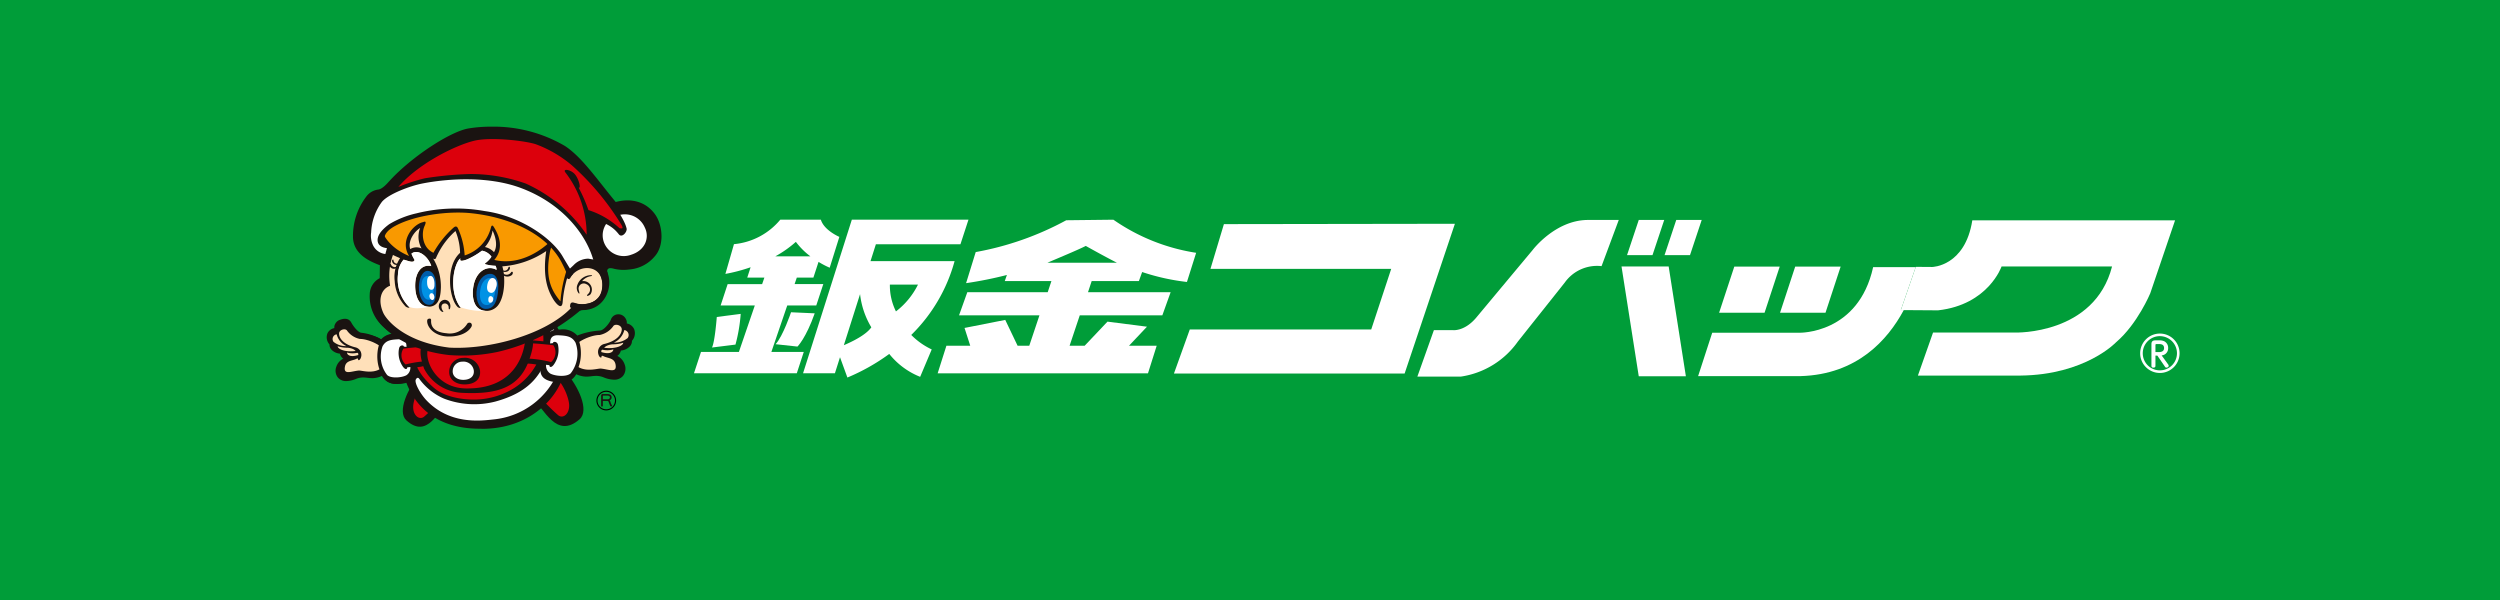 <svg xmlns="http://www.w3.org/2000/svg" xmlns:xlink="http://www.w3.org/1999/xlink" width="427.66" height="102.638" viewBox="0 0 427.66 102.638">
  <rect x="0" y="0" width="427.66" height="102.638" fill="#333333" stroke="none"/>
  <defs>
    <linearGradient id="linear-gradient" x1="0.212" y1="0.836" x2="0.533" y2="0.414" gradientUnits="objectBoundingBox">
      <stop offset="0" stop-color="#fff"/>
      <stop offset="1" stop-color="#d80012"/>
    </linearGradient>
    <linearGradient id="linear-gradient-2" x1="0.124" y1="0.983" x2="0.504" y2="0.567" xlink:href="#linear-gradient"/>
    <radialGradient id="radial-gradient" cx="-518.834" cy="-1135.28" r="3.781" gradientTransform="matrix(0.705, -0.208, 0.144, 0.487, -98.243, -834.502)" gradientUnits="userSpaceOnUse">
      <stop offset="0" stop-color="#ceb8ac"/>
      <stop offset="1" stop-color="#721419"/>
    </radialGradient>
    <radialGradient id="radial-gradient-2" cx="2190.81" cy="-151.677" r="1.867" gradientTransform="matrix(1.001, -0.019, 0.019, 1.001, 5.836, 0.917)" gradientUnits="userSpaceOnUse">
      <stop offset="0" stop-color="#fff"/>
      <stop offset="1" stop-color="#ffe0b9"/>
    </radialGradient>
    <radialGradient id="radial-gradient-3" cx="2230.583" cy="-165.124" r="1.461" gradientTransform="matrix(1.002, -0.019, 0.019, 1.002, 5.826, 2.632)" xlink:href="#radial-gradient-2"/>
  </defs>
  <g id="グループ_2405" data-name="グループ 2405" transform="translate(-676.34 -989.064)">
    <g id="グループ_2366" data-name="グループ 2366" transform="translate(725.379 1009.528)">
      <g id="グループ_1956" data-name="グループ 1956" transform="translate(0 0)">
        <g id="グループ_1950" data-name="グループ 1950">
          <g id="グループ_1949" data-name="グループ 1949">
            <g id="グループ_1944" data-name="グループ 1944" transform="translate(73.719 25.136)">
              <g id="グループ_1943" data-name="グループ 1943">
                <path id="パス_5187" data-name="パス 5187" d="M476.671,122.064l-.865,2.65h11.907l.818-2.65Z" transform="translate(-471.317 -114.748)" fill="#fff"/>
                <path id="パス_5188" data-name="パス 5188" d="M500.9,124.713l.861-2.65H489.829l-.814,2.65Z" transform="translate(-468.933 -114.748)" fill="#fff"/>
                <path id="パス_5189" data-name="パス 5189" d="M489.633,124.916l.814-2.65.408-1.324h-3.684l-.407,1.324-.818,2.65-.356,1.151h3.686Z" transform="translate(-469.551 -114.951)" fill="#fff"/>
                <path id="パス_5190" data-name="パス 5190" d="M486.881,133.235h-3.689l-.359,1.155h3.69Z" transform="translate(-470.049 -112.732)" fill="#fff"/>
                <path id="パス_5191" data-name="パス 5191" d="M481.663,138.3h3.685l.568-1.84H482.23Z" transform="translate(-470.26 -112.15)" fill="#fff"/>
                <path id="パス_5192" data-name="パス 5192" d="M484.787,134.213H472.863l-.86,2.649h27.871l.866-2.649H484.787Z" transform="translate(-472.003 -112.555)" fill="#fff"/>
                <path id="パス_5193" data-name="パス 5193" d="M500.027,134.67l3.052-9.387H476.467l-3.049,9.387h26.609Zm-3.055-2.592h-7.545l.287-.918h7.549Zm.979-3.224h-7.544l.288-.923h7.543Zm-18.545-.923h7.546l-.288.923h-7.545Zm-.98,3.229h7.546l-.287.918H478.14Z" transform="translate(-471.748 -114.167)" fill="#fff"/>
                <path id="パス_5194" data-name="パス 5194" d="M508.332,133.316l.98-3.571s-.75-.23-1.039-2.474h1.845l.979-3.055h-2.362l.923-3.226H506.2l-1.035,3.284h-3.514l-.863,3h2.594s0,1.5-4.266,4.779l-1.209,4.435s1.153-.172,4.205-2.362l-2.187,6.91h3.341l3.111-9.73A5.413,5.413,0,0,0,508.332,133.316Z" transform="translate(-467.328 -114.942)" fill="#fff"/>
                <path id="パス_5195" data-name="パス 5195" d="M530.878,124.282a41.057,41.057,0,0,1-8.352-3.34h-2.878a26.992,26.992,0,0,1-8.927,3.282l-.98,2.765h.692l-.4,1.669h7.428l-.4.923H509.4l-1.9,6.391h5.584s-1.609,1.785-6.854,2.419l-.805,2.765s7.316.635,11.407-3.975a9,9,0,0,0,8.464,3.975l.98-3.109s-5.241.747-6.624-2.187h7.2l1.788-6.162H521.2l.46-1.094h6.621l.4-1.96s.06.172.632.231Zm-15.668,9.043h-3.224l.459-1.381h3.632Zm8.928-1.381-.462,1.381h-4.029l.861-1.381Zm-7.66-6.047a44.666,44.666,0,0,0,4.438-2.306,21.1,21.1,0,0,0,4.376,2.306Z" transform="translate(-465.971 -114.951)" fill="#fff"/>
                <path id="パス_5196" data-name="パス 5196" d="M542.1,123.289a15.86,15.86,0,0,0-11.172,3.517s-5.76,4.258-5.645,9.674c0,0,.23,4.494,4.723,3.224,0,0,6.533-1.116,11.181-13.375a5.184,5.184,0,0,1,.568.131s6.909,1.09.689,8.292c0,0-3.226,2.766-5.99,3.167l-.746,2.939s7.888-.463,11.63-7.087C547.334,133.772,551.886,124.559,542.1,123.289Zm-11.809,12.673s-3.627.689-.172-4.148c0,0,3.413-3.867,7.353-5.194A20.17,20.17,0,0,1,530.287,135.961Z" transform="translate(-462.387 -114.536)" fill="#fff"/>
                <path id="パス_5197" data-name="パス 5197" d="M552.8,116.462l-2.246,7.486h30.237l-3.341,10.136H547.1l-2.648,7.374h38.588l8.409-25.052Z" transform="translate(-458.926 -115.77)" fill="#fff"/>
                <path id="パス_5198" data-name="パス 5198" d="M598.24,120.877,588.965,132c-2.017,2.535-4.03,2.306-4.03,2.306h-3.226l-2.766,7.771h7.26a14.192,14.192,0,0,0,9.559-5.877l7.833-9.843a6.621,6.621,0,0,1,6.163-2.767l2.88-7.718h-5.243C601.982,115.928,598.24,120.877,598.24,120.877Z" transform="translate(-452.7 -115.867)" fill="#fff"/>
                <path id="パス_5199" data-name="パス 5199" d="M614.875,115.867h-4.263l-1.96,5.874h4.264Z" transform="translate(-447.337 -115.867)" fill="#fff"/>
                <path id="パス_5200" data-name="パス 5200" d="M615.933,115.867l-1.961,5.874h4.261l1.958-5.874Z" transform="translate(-446.377 -115.867)" fill="#fff"/>
                <path id="パス_5201" data-name="パス 5201" d="M607.873,122.454l2.88,18.371h7.893l-2.883-18.371Z" transform="translate(-447.478 -114.678)" fill="#fff"/>
                <path id="パス_5202" data-name="パス 5202" d="M631.838,122.476h-7.6L621.7,130.2h7.6Z" transform="translate(-444.981 -114.674)" fill="#fff"/>
                <path id="パス_5203" data-name="パス 5203" d="M640.475,122.476h-7.6l-2.532,7.719h7.6Z" transform="translate(-443.422 -114.674)" fill="#fff"/>
                <path id="パス_5204" data-name="パス 5204" d="M655.132,122.553h-7.12c-2.473,11.229-12.352,10.97-12.352,10.97H621.086l-2.354,7.255H635.89c9.458-.276,14.578-6.057,17.245-11.04l-.493,0Z" transform="translate(-445.518 -114.66)" fill="#fff"/>
                <path id="パス_5205" data-name="パス 5205" d="M659.416,115.919c-1.209,7.715-6.706,7.8-6.706,7.8l-2.747-.021-.015.052-2.491,7.181.493,0,5.737.038c8.436-.947,10.626-7.34,10.626-7.34H682.8c-2.936,11.459-16.181,11.058-16.181,11.058H652.849l-2.533,7.2h17.167c10.885-.115,16.009-5.586,16.009-5.586a25.007,25.007,0,0,0,5.7-8.176l4.147-12.208Z" transform="translate(-440.333 -115.857)" fill="#fff"/>
              </g>
            </g>
            <g id="グループ_1948" data-name="グループ 1948">
              <path id="パス_5206" data-name="パス 5206" d="M474.893,98.681c1.682,2.978,1.814,7.28-.771,9.917-.36.34-.773.684-1.136.981,4.221,1.275,8.222,5.1,8.944,9.32a10.632,10.632,0,0,1-5.5,11.315,14.549,14.549,0,0,1-11.531,1.2,4.144,4.144,0,0,1-2.774,1.149,1.931,1.931,0,0,1-1.771-1.067,3.278,3.278,0,0,1-2.539-.253,4.218,4.218,0,0,1-1.32-1.535,4.987,4.987,0,0,0-1.23.686,8.7,8.7,0,0,0,3.227,4.042,3.426,3.426,0,0,1,1.726,1.955A5.156,5.156,0,0,1,459,140.513c.91,1.917,2,3.75,3,5.618a.588.588,0,0,1-.411.813c-6.13,2.5-12.039,5.488-18.032,8.209-1.044-.212-1.63-1.192-2.182-1.954-1.042.253-1.86,1.145-2.906,1.232-2.451-2.428-2.224-6.557-.771-9.365a7.854,7.854,0,0,1,6.129-4.083c-.635-1.064-1.45-2.509-.768-3.872-2.273-2.382-5.724-2.637-8.769-3.614-1.9-.6-3.99-2.019-4.088-4.172a3.614,3.614,0,0,1,.81-2.238c-.227-1.15-1.669-1.8-2.764-2.275a7.233,7.233,0,0,0-2.536-.17,2.632,2.632,0,0,1-2.683.894,4.572,4.572,0,0,1-2.135-1.238,2.343,2.343,0,0,1-2.183.9c-.861-.511-1.584.168-2.448.215a4.358,4.358,0,0,1-4.179-1.75,3.573,3.573,0,0,1-.682-2.847,3.339,3.339,0,0,1-.909-2.938,1.7,1.7,0,0,1,.589-1.107,1.662,1.662,0,0,1,.3-1.741c.506-.37-.355-.843-1.009-1.876-.772-1.445-1.29-3.657-.152-5.063a3.487,3.487,0,0,1,3.448-.9c.865.216,1.456.94,2.225,1.237a6.326,6.326,0,0,1,1.91-6.6c2.987-2.484,6.222-.512,6.407-.554,2-1.918,3.9-3.873,6.5-4.767a21.47,21.47,0,0,1,12.3-1.621,24.008,24.008,0,0,1,8.361,2.767c2.04,1.023,3.442,3.02,5.492,4.049l1.273.247a8.066,8.066,0,0,1,4.451-6.167c2.681-1.532,6.768-1.742,9.356.128A9.364,9.364,0,0,1,474.893,98.681Z" transform="translate(-409.557 -94.574)"/>
              <g id="グループ_1945" data-name="グループ 1945" transform="translate(2.246 14.499)">
                <path id="パス_5207" data-name="パス 5207" d="M415.7,114.341a3.14,3.14,0,0,1-.562-.262c-.261-.153-.556-.122-.169.227a2.466,2.466,0,0,0,.722.412A1.346,1.346,0,0,1,415.7,114.341Z" transform="translate(-410.859 -105.568)" fill="none"/>
                <path id="パス_5208" data-name="パス 5208" d="M418.326,115.38c-.982.614-1.892.469-2.254-.288-.3-.623.195-1.3,1.19-1.894s1.445-.57,1.894-.044a2.472,2.472,0,0,1,.42.661,2.265,2.265,0,0,1,.154.989,2.571,2.571,0,0,1-.318.927,6.607,6.607,0,0,0-.287,2.944c-.125.427-1.345,1.516-1.97,1.248a1.2,1.2,0,0,0-1.113-1.551,1.631,1.631,0,0,0,.354-.863c.413-.3,1.112-.615,1.092-1.448a1.957,1.957,0,0,0,.949-.392C419.07,115.262,418.751,115.115,418.326,115.38Z" transform="translate(-410.642 -105.791)" fill="#ffdaad"/>
                <path id="パス_5209" data-name="パス 5209" d="M416.389,116.309a1.234,1.234,0,0,1-.093-.3,2.466,2.466,0,0,1-.722-.412c-.387-.348-.092-.38.169-.227a3.14,3.14,0,0,0,.562.262,2.923,2.923,0,0,1,1.508-1.666,3.8,3.8,0,0,1,1.052-.449,12.261,12.261,0,0,1-1.333-2.237,19.268,19.268,0,0,0-2.59-3.457,4.676,4.676,0,0,0-1.1-.8,1.7,1.7,0,0,0-1.955.375,2.184,2.184,0,0,0-.255,2.21c.382,1.131,2.2,3.709,4.026,4.39.571.215.158.323-.276.223a5.545,5.545,0,0,1-1.967-1.126c-.709.207-.956,1.4-.692,2.317s1.963,3,4.109,2.762a1.244,1.244,0,0,0,1.044-1.054,2.919,2.919,0,0,1-.558-.113A1.626,1.626,0,0,1,416.389,116.309Z" transform="translate(-411.459 -106.856)" fill="#ffdaad"/>
                <path id="パス_5210" data-name="パス 5210" d="M416.529,117.4a5.113,5.113,0,0,1-4.144-2.8c-.549.205-.851,1.91.641,3C415.092,119.108,416.481,118.159,416.529,117.4Z" transform="translate(-411.373 -105.459)" fill="#ffdaad"/>
                <path id="パス_5211" data-name="パス 5211" d="M416.339,118.026c-1.09.793-2.958.124-3.657-.528-.008,1.195.65,1.715,1.774,1.986a3.818,3.818,0,0,0,2.663-.253C417.836,118.775,416.841,117.908,416.339,118.026Z" transform="translate(-411.238 -104.935)" fill="#edcca5"/>
              </g>
              <path id="パス_5212" data-name="パス 5212" d="M471.2,114.671a7.481,7.481,0,0,1-.453,7.83,10.628,10.628,0,0,1-10.584,4c-.772-.3-1.907-.6-2.136-1.446a3.5,3.5,0,0,0-.635-3.4,3.887,3.887,0,0,0-2.539-2.9c-.414-.131-.867-.381-1.318-.171-.366-.175-.5-.636-.909-.855a7.687,7.687,0,0,0-3.951-1.444,2.444,2.444,0,0,1-.78.043c.094-.637.78-1.191,1.413-1.531,1.728.894,3.909.34,5.454-.6a6.315,6.315,0,0,0,2.18-4.085,10.8,10.8,0,0,1,10.76.766A13.486,13.486,0,0,1,471.2,114.671Z" transform="translate(-402.637 -91.964)" fill="#fff"/>
              <path id="パス_5213" data-name="パス 5213" d="M452.022,114.42c-.41.727-.05,4.393-2.733,8.267-1.177,1.469-4.674,2.463-5.628,2.8-3.589.72-10.185.905-11.666-1.981-1.689-2.225-4.55-4.616-8.318-4.656a1.542,1.542,0,0,1,.411-1.7,29.626,29.626,0,0,0,14.394,2.085c2.816-.593,5.906-.894,8.5-2.13A25.587,25.587,0,0,0,452.022,114.42Z" transform="translate(-407.031 -90.992)" fill="#ff0012"/>
              <path id="パス_5214" data-name="パス 5214" d="M423.885,116.645a3.4,3.4,0,0,0-.276,2.427,2.12,2.12,0,0,1-2.222.6,2.624,2.624,0,0,1-1.725-1.151,4.844,4.844,0,0,1,.178-3.486l.5-.431A38.166,38.166,0,0,0,423.885,116.645Z" transform="translate(-407.78 -90.959)" fill="#fff"/>
              <path id="パス_5215" data-name="パス 5215" d="M456.21,119.639a4.679,4.679,0,0,1-1.088,4.894,3.237,3.237,0,0,1-3.087.64,2.664,2.664,0,0,1-1.369-1.023c.094-.3.547-.214.682-.426a4.944,4.944,0,0,0,2.047-5.064l-.23-1.06A3.185,3.185,0,0,1,456.21,119.639Z" transform="translate(-402.137 -90.42)" fill="#fff"/>
              <path id="パス_5216" data-name="パス 5216" d="M455.856,124.227a1.967,1.967,0,0,1-2.226.89c1.895-.48,2.769-2.68,2.863-4.42A3.907,3.907,0,0,1,455.856,124.227Z" transform="translate(-401.601 -89.859)" fill="#ff0012"/>
              <path id="パス_5217" data-name="パス 5217" d="M444.079,131.77a2.649,2.649,0,0,1-2.713.431,13.317,13.317,0,0,0-1.051-1.3,19.056,19.056,0,0,0-2.728-2.448c.679-.125,1.636-.509,2.316-.081C440.947,129.174,443.848,131.092,444.079,131.77Z" transform="translate(-404.497 -88.51)" fill="url(#linear-gradient)"/>
              <path id="パス_5218" data-name="パス 5218" d="M450.294,131.089c-.135,1.106-.95,1.692-2.144,2.282a4.416,4.416,0,0,1-2.838.164,13.618,13.618,0,0,0-5.494-5.061,28.035,28.035,0,0,0,7.85-3.013s1.1,2.275,1.905,4Z" transform="translate(-404.094 -88.999)" fill="url(#linear-gradient-2)"/>
              <path id="パス_5219" data-name="パス 5219" d="M450.6,129.432a1.41,1.41,0,0,1,1.021,1.065,3,3,0,0,1-.914,2.766A6.454,6.454,0,0,1,445.9,135.1c-1.16-.14-2.676-.411-2.786-1.594a1.434,1.434,0,0,1,.74-1.3.548.548,0,0,1,.406.476c-.016.132-.192.381.292.573a5.284,5.284,0,0,0,4.8-1.216,3.09,3.09,0,0,0,.859-1.956c-.025-.207-.511-.214-.561-.3a1.428,1.428,0,0,1-.14-.346C449.517,129.339,450.158,129.25,450.6,129.432Z" transform="translate(-403.5 -88.301)" fill="#fff"/>
              <path id="パス_5220" data-name="パス 5220" d="M440.368,131.15c-.185.211.105.589.2.761.331.528,1.249.562,2.369.36l.792-.255a1.27,1.27,0,0,0-.309,1.509,4.51,4.51,0,0,1-2.908.3c-.862-.3-1.209-.688-1.267-1.417a1.6,1.6,0,0,1,.5-1.3C439.956,130.906,440.368,130.847,440.368,131.15Z" transform="translate(-404.199 -88.01)" fill="#fff"/>
              <path id="パス_5221" data-name="パス 5221" d="M443.744,134.292c.361.255,1.041.379,1.088.933a9.982,9.982,0,0,0-3.406-.375,2.518,2.518,0,0,1-.456-.9,7.35,7.35,0,0,0,2.178-.177Z" transform="translate(-403.886 -87.498)" fill="#721419"/>
              <path id="パス_5222" data-name="パス 5222" d="M453.71,138.5c-5.177,2.131-10.221,4.6-15.305,6.934-1.317-1.662-1.864-4.34-.635-6.174a6.809,6.809,0,0,1,6.808-2.42c.776.424,1.686.469,2.365,1.145a1.169,1.169,0,0,0,1.227-.635c.543-.894-.366-1.7-.68-2.507a7.506,7.506,0,0,0,3.492-1.025A37.007,37.007,0,0,1,453.71,138.5Z" transform="translate(-404.588 -87.49)" fill="#721419"/>
              <path id="パス_5223" data-name="パス 5223" d="M441.436,140.7c1.471-.438,2.422-1.611,2.126-2.627s-1.739-1.489-3.213-1.053-2.426,1.611-2.123,2.63S439.963,141.143,441.436,140.7Z" transform="translate(-404.392 -86.941)" fill="url(#radial-gradient)"/>
              <path id="パス_5224" data-name="パス 5224" d="M439.661,135.436a6.253,6.253,0,0,0-4.087,5.532,6.049,6.049,0,0,0,.4,2.725l-1.133.64a5.989,5.989,0,0,1-.634-3.786c.089-2.428,2.588-4.256,4.814-4.977C439.253,135.569,439.434,135.436,439.661,135.436Z" transform="translate(-405.119 -87.198)" fill="#721419"/>
              <g id="グループ_1946" data-name="グループ 1946" transform="translate(54.856 48.927)">
                <path id="パス_5225" data-name="パス 5225" d="M458.2,137.02c0,.189-.151.345-.432.345h-.819V136.8c0-.064.028-.089.089-.089h.685C458.038,136.712,458.2,136.833,458.2,137.02Zm.342,1.388a3.263,3.263,0,0,1-.287-.715.329.329,0,0,0-.15-.148.509.509,0,0,0,.393-.519c0-.4-.283-.593-.79-.593h-.758a.266.266,0,0,0-.3.3V138.5a.149.149,0,0,0,.3,0v-.857h.773a.26.26,0,0,1,.243.136,4.727,4.727,0,0,0,.3.779C458.4,138.759,458.66,138.56,458.543,138.408Z" transform="translate(-455.912 -135.945)" fill="#221815"/>
                <path id="パス_5226" data-name="パス 5226" d="M457.669,139.3a1.641,1.641,0,1,0-1.644-1.64A1.638,1.638,0,0,0,457.669,139.3Z" transform="translate(-456.025 -136.02)" fill="none" stroke="#000" stroke-width="0.182"/>
              </g>
              <path id="パス_5227" data-name="パス 5227" d="M448.676,99.926c1.994,1.346,3.671,3.413,6.12,3.877a10.132,10.132,0,0,0,6.126-.5c.5-.294,1.04-.924,1.724-.506a.768.768,0,0,1,.046.634c-1.273.966-2.95,1.806-3.449,3.323a3.983,3.983,0,0,0-4.178-.809l-.589.212a24.1,24.1,0,0,0-11.105-7.2c-10.367-2.37-16.518,1.457-19.967,3.265,3.362-3.531,7.9-5.129,12.758-5.587A21.427,21.427,0,0,1,448.676,99.926Z" transform="translate(-407.058 -94.203)" fill="#ff0012"/>
              <path id="パス_5228" data-name="パス 5228" d="M464.418,99.959c.495,1.477,1.083,3.368.268,4.84a4.715,4.715,0,0,1-2.862,3.118,7.067,7.067,0,0,1-7.258-1.23c-.274-.424.178-.8.5-1.094.774-1.3,3.313-1.341,2.637-3.113a1.631,1.631,0,0,0-2.093-.084,5.291,5.291,0,0,1-1.9.754c-.093-.085-.274.039-.319-.129a5.139,5.139,0,0,1,2.362-5.048,6.9,6.9,0,0,1,7.074.007C463.691,98.4,463.872,99.33,464.418,99.959Z" transform="translate(-401.658 -94.136)" fill="#fff"/>
              <path id="パス_5229" data-name="パス 5229" d="M447.435,100.536a19.091,19.091,0,0,1,6.848,5.646,6.75,6.75,0,0,0-2.455,3.241,23.512,23.512,0,0,0-14.2-8.22,22.145,22.145,0,0,0-14.2,3.349,10.5,10.5,0,0,0-2.317,2.483,5.3,5.3,0,0,1-.653-.76c1.767-3.57,5.37-4.794,6.286-5.293a26.211,26.211,0,0,1,7.35-2.391C439.538,97.845,445.03,99.1,447.435,100.536Z" transform="translate(-407.589 -93.889)" fill="#fff"/>
              <path id="パス_5230" data-name="パス 5230" d="M422.266,102.863a12.249,12.249,0,0,0-1.732,2.527,3.257,3.257,0,0,0-3.039,1.048c-.721-.632-.22-1.812.05-2.529a3.87,3.87,0,0,1,3.042-2.015A2.609,2.609,0,0,1,422.266,102.863Z" transform="translate(-408.191 -93.253)" fill="#ffdaad"/>
              <path id="パス_5231" data-name="パス 5231" d="M429.228,108.769c.228.659.175,1.336-.223,1.47s-.9-.288-1.132-.947-.084-1.417.314-1.555C428.648,107.581,429,108.111,429.228,108.769Z" transform="translate(-406.27 -92.203)" fill="#fff"/>
              <path id="パス_5232" data-name="パス 5232" d="M461.112,107.735c-.774-1.1-1.953-2.361-3.447-2.368a4.941,4.941,0,0,0-3.676,1.814c-.5.757-1.183,1.471-1.048,2.354a.423.423,0,0,1-.569.007c-.077-.066-3.675-4.242-6.684-5.489a8.417,8.417,0,0,1,1.858,5.561l-.138.171a.545.545,0,0,1-.366-.13,7.175,7.175,0,0,0-2.4-6.11,16.3,16.3,0,0,0-5.844-2.223.651.651,0,0,1,.085.035c4.317,2.007,3.618,8.489,3.458,9.652s-1.11,3.173-3.158,2.147-1.413-5.082,0-5.714,1.964.063,1.964.063c-.015-5.049-2.742-5.944-3.244-5.965-2.108-.228-4.089,1.98-4.379,5.409s1.983,6.09,2.232,6.466-.035.3-.035.3a8.627,8.627,0,0,1-2.288-3.684,10.744,10.744,0,0,1-.256-3.9c.819-3.917,3.007-4.834,3.726-5.035h-.021a8.076,8.076,0,0,0-2.042-.042,2.932,2.932,0,0,0-1.86,2.605c-.136.168-.417.24-.547.042a2.664,2.664,0,0,1,1.14-2.437,11.876,11.876,0,0,0-3.908.833c.636.268,1.6.909,1.459,1.206-.241.444-.833-.4-1.545-.745a1.563,1.563,0,0,0-1.676.169c1.609-.223,2.746,1,3.579,2.89s.811,5.743.811,5.743c.692-.126,1.525,1.177,1.441,1.812-.1.816-.217.5-.542-.4s-.809-1.029-1.177-.891-.437.392-.467.758a2.109,2.109,0,0,0,.721,1.754c.19.135.277.315.1.45s-.264.061-.264.061c-1.08-.927-.949-1.728-.949-1.728-1.185.495-3.8-1.618-3.264-4.064.663-3.023,2.91-2.386,2.91-2.386a9.289,9.289,0,0,0-1.028-2.682,2.083,2.083,0,0,0-2.771-.6c-1.929,1.166-2.132,3.292-2.269,4.768a8.627,8.627,0,0,0,1.816,5.8c.124.124.792.406.382.637s-1.425-.931-2.035-2.693a9.968,9.968,0,0,1-.3-5.669,5.181,5.181,0,0,1,1.622-2.812,17.743,17.743,0,0,0-1.81,1.008,3.9,3.9,0,0,0-.675.854,4.826,4.826,0,0,0-.6,1.927c-.053.5.011,1.33-.105,1.356-.552.1-.251-2.333.105-3-.588.505-.794,1.045-1.406,1.64l-.994-.882a2.5,2.5,0,0,0-1.908.205,3.313,3.313,0,0,0-1.589,1.852c-.82,3.453,1.308,6.493,4.391,8.428a28.2,28.2,0,0,0,17.015,4.14c5.491-.5,10.613-1.968,14.838-5.46.228-.331-.364-.584-.5-.878-.046-.3-.453-.718.046-.929l.225.211a4.129,4.129,0,0,0,3.716,2.15c1.681-.083,3.453-.712,4.093-2.31A6.069,6.069,0,0,0,461.112,107.735Z" transform="translate(-408.203 -93.412)" fill="#ffdaad"/>
              <path id="パス_5233" data-name="パス 5233" d="M437.732,109.351c-.076.639-.5,1.12-.953,1.066s-.759-.611-.685-1.253.5-1.114.953-1.064S437.806,108.712,437.732,109.351Z" transform="translate(-404.769 -92.133)" fill="#fff"/>
              <path id="パス_5235" data-name="パス 5235" d="M421.5,110.2c1.589,3.628,5.716,5.227,9.478,5.779,4.767.34,9.714-.286,13.434-2.765a12.471,12.471,0,0,0,4.133-4,1.541,1.541,0,0,1,1.041-.29c.325.255.225.714.137,1.009a22.271,22.271,0,0,1-4.128,3.453c-4.816,3.194-11.077,3.946-17.018,2.6-3.314-1.014-7.35-3.544-7.751-7.129l.135-.21C421.456,108.976,421.246,109.634,421.5,110.2Z" transform="translate(-407.524 -92.036)"/>
              <path id="パス_5236" data-name="パス 5236" d="M453.125,106.178c-.129.309-.6.216-.926.3a2.223,2.223,0,0,0-.649.3,2.8,2.8,0,0,1,.649.391,3.739,3.739,0,0,1,1.382,3.78c-.041.259-.276.612-.6.612-.368-.353.183-.628.187-1.091a3.394,3.394,0,0,0-1.479-3.085.69.69,0,0,0-.972,0,3,3,0,0,0-1.066,2.689,2.659,2.659,0,0,0,.551,1.4.527.527,0,0,1-.645-.133,3.058,3.058,0,0,1,0-3.256,4.187,4.187,0,0,1,3.425-2.038C453.152,106.074,453.125,106.178,453.125,106.178Z" transform="translate(-402.421 -92.503)"/>
              <path id="パス_5238" data-name="パス 5238" d="M430.01,112.84s-.964,1.421-4.118,1.321c0,0,.012-.04-.053-.113a1.023,1.023,0,0,0-.2-.172c-.064-.04-.171-.1-.242-.159a4.839,4.839,0,0,1-.648-.864,8.481,8.481,0,0,1-.856-2,9.625,9.625,0,0,1-.359-1.958,10.91,10.91,0,0,1,.2-2.473,5.88,5.88,0,0,1,.952-2.3,2.967,2.967,0,0,1,2.262-1.3,1.967,1.967,0,0,1,1.551.709,7.522,7.522,0,0,1,.711,1.375c.178.437.445,1.519.445,1.519a2.881,2.881,0,0,0-.4-.048,2.1,2.1,0,0,0-1.137.251,2.6,2.6,0,0,0-1.074,1.206,3.972,3.972,0,0,0-.359,1.836,3.346,3.346,0,0,0,.581,1.669,3.767,3.767,0,0,0,1.655,1.413A1.447,1.447,0,0,0,430.01,112.84Z" transform="translate(-407.036 -93.085)" fill="#fff"/>
              <path id="パス_5239" data-name="パス 5239" d="M438,113.347a5.41,5.41,0,0,1-2.556.472,4.172,4.172,0,0,1-2.241-.469c-.184-.261-.7-.95-.937-1.381a12.775,12.775,0,0,1-1.022-2.435,8.3,8.3,0,0,1-.277-2.113,10.052,10.052,0,0,1,.328-2.29,8.469,8.469,0,0,1,.777-1.761,5.065,5.065,0,0,1,1.291-1.385,3.466,3.466,0,0,1,1.437-.55,2.467,2.467,0,0,1,1.732.485,4.664,4.664,0,0,1,1.391,1.7,6.924,6.924,0,0,1,.541,1.652,11.935,11.935,0,0,1,.175,2.193,1.135,1.135,0,0,0-1.032-.338,2.249,2.249,0,0,0-1.022.307,1.788,1.788,0,0,0-.707.8,3.256,3.256,0,0,0-.379,1.055,5.118,5.118,0,0,0-.116,1.4,3.593,3.593,0,0,0,.522,1.679,2.071,2.071,0,0,0,.8.7A2.5,2.5,0,0,0,438,113.347Z" transform="translate(-405.692 -93.337)" fill="#fff"/>
              <path id="パス_5243" data-name="パス 5243" d="M430.422,122.289s.56,2.734,6.418,3.091c3.2-.116,8.867-.3,12.117-3.742l4.16.15a25.334,25.334,0,0,1-11.144,6c-4.4.981-9.226.59-12-1.673C427.435,123.244,430.422,122.289,430.422,122.289Z" transform="translate(-406.056 -89.689)" fill="#fff"/>
              <path id="パス_5244" data-name="パス 5244" d="M440.674,121.405c.05,1.394-1.813,2.591-4.154,2.675s-4.283-.981-4.334-2.379,1.814-2.594,4.157-2.674S440.624,120.009,440.674,121.405Z" transform="translate(-405.472 -90.161)"/>
              <path id="パス_5245" data-name="パス 5245" d="M439.658,121.335c.035,1.036-1.44,1.931-3.3,1.994s-3.39-.719-3.427-1.757,1.439-1.929,3.295-2S439.623,120.3,439.658,121.335Z" transform="translate(-405.337 -90.061)" fill="#ffe300"/>
              <path id="パス_5246" data-name="パス 5246" d="M437.553,121.8c.505-.017.9-.342.888-.72a.82.82,0,0,0-.936-.652c-.506.02-.9.338-.89.719S437.047,121.82,437.553,121.8Z" transform="translate(-404.673 -89.907)" fill="#fff"/>
              <path id="パス_5247" data-name="パス 5247" d="M452.38,127.686s-1.831.458-1.811-2.866c3.716-.323,4.382-4.264,3.716-6.57-.724-1.938-2.758-4.125-5.406-4.039s-2.852,1.083-2.572,1.918a2.134,2.134,0,0,0-1.3,3.046,1.944,1.944,0,0,0,.214,2.66c-.235.4.362,1.143.733,1.408-.89.885-3.591,4.135-2.092,9.786.59,2.113,1.676,1.261,2.224,1.083a11.507,11.507,0,0,0,3.422-1.862,4.053,4.053,0,0,1,3.154-.661,2.862,2.862,0,0,0,2.348-2.118C455.35,128.045,453.646,127.729,452.38,127.686Z" transform="translate(-403.445 -91.03)" fill="#221815"/>
              <path id="パス_5248" data-name="パス 5248" d="M447.617,121.653c.467.105.861.5.915,1.392a3.4,3.4,0,0,0,1.138,3.681,9.771,9.771,0,0,0,3.027,1.319,2.3,2.3,0,0,1-2.1,1.142c-1.384-.231-2.865-1.335-4.345-.731-1.091.466-1.241,1.679-1.735,2.447-.655-2.792-.512-6.083,1.386-8.326l.593-.567A1.3,1.3,0,0,1,447.617,121.653Z" transform="translate(-403.311 -89.691)" fill="#fff"/>
              <g id="グループ_1947" data-name="グループ 1947" transform="translate(41.895 23.964)">
                <path id="パス_5249" data-name="パス 5249" d="M453.749,118.862c-.067-.613-.354-.92-.967-1.7a5.291,5.291,0,0,0-3.5-2.209c-1.7-.227-2.036.02-2.4.967a5.039,5.039,0,0,1,2.23.374c.372.248.175.377-.024.467-.4-.243-4.114-1.369-3.722,1.558a2.975,2.975,0,0,1,3.713.23c.078.118-.039.187-.057.28-.424.155-.777-.286-1.126-.355-2.084-.676-3.549,1.008-2.51,1.9a2.53,2.53,0,0,1,2.231-.24c.24.145.737.123.816.525-.329.431-.66.064-1.011-.059a2.231,2.231,0,0,0-1.523.1,1.077,1.077,0,0,0,.372,1.85c.063-.08.446-.1.6-.194-.4-.077-.583-.229-.418-.275.411-.116.682-.451,1.506.078.224.794,1.608,1.489,2.128,1.69C452.486,124.194,454.209,122.017,453.749,118.862Z" transform="translate(-445.046 -114.873)" fill="#ffdaad"/>
              </g>
            </g>
          </g>
        </g>
        <g id="グループ_1955" data-name="グループ 1955" transform="translate(87.813 7.216)">
          <g id="グループ_1953" data-name="グループ 1953" transform="translate(0 0.028)">
            <g id="グループ_1951" data-name="グループ 1951" transform="translate(0 7.664)">
              <rect id="長方形_999" data-name="長方形 999" width="29.511" height="0.447" fill="#ffe300"/>
              <rect id="長方形_1000" data-name="長方形 1000" width="29.52" height="0.447" transform="translate(201.682)" fill="#ffe300"/>
            </g>
            <g id="グループ_1952" data-name="グループ 1952" transform="translate(36.461)">
              <path id="パス_5250" data-name="パス 5250" d="M517.256,100.938h5.46l-.182.738h-.675a.732.732,0,0,0-.812.529l-.989,3.821H524.5l.963-3.7a.813.813,0,0,0,.024-.176.413.413,0,0,0-.176-.347.985.985,0,0,0-.578-.129h-.786l.174-.738h5.421l-.181.738H528.7a.943.943,0,0,0-.625.177,1.362,1.362,0,0,0-.334.692l-2.23,8.634a.4.4,0,0,0-.015.113.3.3,0,0,0,.126.268.89.89,0,0,0,.513.133h.917l-.193.719h-5.358l.19-.719h.778c.364,0,.6-.214.718-.635l1.061-4.088h-4.41l-1.09,4.082a.732.732,0,0,0-.022.182.4.4,0,0,0,.148.336.705.705,0,0,0,.456.123h1l-.175.719h-5.327l.172-.719h.547a.961.961,0,0,0,.542-.149.658.658,0,0,0,.28-.374l2.33-8.951a.443.443,0,0,0-.018-.25.409.409,0,0,0-.209-.22.925.925,0,0,0-.412-.074h-.983Z" transform="translate(-514.829 -100.67)" fill="#ffe300"/>
              <path id="パス_5251" data-name="パス 5251" d="M531.552,105.641l.407-1.124,1.94-.151-1.5,5.551a3.886,3.886,0,0,0-.15.72.3.3,0,0,0,.048.182.183.183,0,0,0,.15.064q.56,0,1.456-1.812l.571.318c-.887,1.766-1.851,2.644-2.9,2.644a1.046,1.046,0,0,1-.831-.335,1.668,1.668,0,0,1-.348-1,3.778,3.778,0,0,1-1.112,1.038,2.281,2.281,0,0,1-1.14.3,2.155,2.155,0,0,1-1.7-.761,3.051,3.051,0,0,1-.668-2.087,5.253,5.253,0,0,1,.594-2.438,4.813,4.813,0,0,1,1.546-1.814,3.382,3.382,0,0,1,1.931-.65,1.708,1.708,0,0,1,1.092.333A1.911,1.911,0,0,1,531.552,105.641Zm-1.273-.417c-.614,0-1.164.445-1.652,1.325a6.141,6.141,0,0,0-.737,3.042,2.072,2.072,0,0,0,.229,1.131.777.777,0,0,0,.671.329,1.527,1.527,0,0,0,.986-.476,4.01,4.01,0,0,0,.931-1.6,7.146,7.146,0,0,0,.414-2.382,1.886,1.886,0,0,0-.221-1.061A.73.73,0,0,0,530.28,105.224Z" transform="translate(-512.854 -100.067)" fill="#ffe300"/>
              <path id="パス_5252" data-name="パス 5252" d="M537.495,105.817a4.282,4.282,0,0,1,1.228-1.183,2.547,2.547,0,0,1,1.306-.353,2.186,2.186,0,0,1,1.679.743,2.841,2.841,0,0,1,.672,1.983,5.36,5.36,0,0,1-1.118,3.277,3.7,3.7,0,0,1-3.016,1.7,2.243,2.243,0,0,1-1.255-.346,1.985,1.985,0,0,1-.761-.989l-.72,2.609a1.1,1.1,0,0,0-.061.3.438.438,0,0,0,.158.367,1.144,1.144,0,0,0,.623.119h.46l-.216.732h-4.613l.208-.732h.579a.787.787,0,0,0,.544-.181,1.288,1.288,0,0,0,.326-.6l2.073-7.395a1.033,1.033,0,0,0,.021-.158.4.4,0,0,0-.168-.347.863.863,0,0,0-.524-.123h-.577l.211-.7,3.3-.149Zm1.663-.485a1.337,1.337,0,0,0-.89.4,4.825,4.825,0,0,0-1.1,1.753,5.517,5.517,0,0,0-.47,2.153,1.47,1.47,0,0,0,.293.994.971.971,0,0,0,.774.335c.617,0,1.176-.473,1.672-1.427a6.033,6.033,0,0,0,.75-2.8,1.686,1.686,0,0,0-.284-1.058A.906.906,0,0,0,539.158,105.332Z" transform="translate(-511.755 -100.067)" fill="#ffe300"/>
              <path id="パス_5253" data-name="パス 5253" d="M545.069,105.817a4.33,4.33,0,0,1,1.229-1.183,2.543,2.543,0,0,1,1.3-.353,2.189,2.189,0,0,1,1.683.743,2.837,2.837,0,0,1,.674,1.983,5.364,5.364,0,0,1-1.121,3.277,3.709,3.709,0,0,1-3.017,1.7,2.227,2.227,0,0,1-1.255-.346,2,2,0,0,1-.764-.989l-.719,2.609a1.057,1.057,0,0,0-.061.3.437.437,0,0,0,.157.367,1.139,1.139,0,0,0,.622.119h.466l-.218.732h-4.616l.211-.732h.575a.781.781,0,0,0,.542-.181,1.255,1.255,0,0,0,.326-.6l2.073-7.395a.6.6,0,0,0,.021-.158.406.406,0,0,0-.162-.347.888.888,0,0,0-.528-.123h-.576l.214-.7,3.3-.149Zm1.663-.485a1.325,1.325,0,0,0-.887.4,4.75,4.75,0,0,0-1.1,1.753,5.483,5.483,0,0,0-.473,2.153,1.47,1.47,0,0,0,.3.994.966.966,0,0,0,.771.335c.622,0,1.182-.473,1.678-1.427a6.05,6.05,0,0,0,.744-2.8,1.694,1.694,0,0,0-.282-1.058A.9.9,0,0,0,546.732,105.332Z" transform="translate(-510.388 -100.067)" fill="#ffe300"/>
              <path id="パス_5254" data-name="パス 5254" d="M553.848,109.63a9.68,9.68,0,0,0,1-1.862,4.43,4.43,0,0,0,.351-1.234,1.616,1.616,0,0,0-.123-.521,2.864,2.864,0,0,1-.241-.916.963.963,0,0,1,.241-.682.841.841,0,0,1,.635-.255.8.8,0,0,1,.62.255.951.951,0,0,1,.236.671,6.864,6.864,0,0,1-.819,2.523,24.194,24.194,0,0,1-2.509,4.214,10.377,10.377,0,0,1-2.471,2.544,2.9,2.9,0,0,1-1.554.524,1.608,1.608,0,0,1-1.083-.358,1.147,1.147,0,0,1-.41-.885,1.049,1.049,0,0,1,.288-.752.986.986,0,0,1,.737-.3.77.77,0,0,1,.61.273,1.223,1.223,0,0,1,.242.794.586.586,0,0,0,.052.3.177.177,0,0,0,.159.08,1.387,1.387,0,0,0,.554-.185,3.6,3.6,0,0,0,.879-.7,11.964,11.964,0,0,0,1.157-1.381l-.387-1.8c-.355-1.66-.6-2.688-.719-3.068a3.354,3.354,0,0,0-.589-1.275.423.423,0,0,0-.28-.14.5.5,0,0,0-.366.2,4.135,4.135,0,0,0-.5,1.046l-.591-.259c.607-1.551,1.345-2.322,2.218-2.322a1.406,1.406,0,0,1,1.2.75A19.212,19.212,0,0,1,553.848,109.63Z" transform="translate(-508.892 -100.088)" fill="#ffe300"/>
              <path id="パス_5255" data-name="パス 5255" d="M568.779,102.057a1.6,1.6,0,0,0,.654-.866h.679l-.857,4.328h-.667a7.47,7.47,0,0,0-.3-2.441,2.348,2.348,0,0,0-.907-1.156,2.557,2.557,0,0,0-1.465-.413,2.845,2.845,0,0,0-1.83.745,6.1,6.1,0,0,0-1.589,2.519,10.048,10.048,0,0,0-.7,3.688,4.146,4.146,0,0,0,.341,1.812,2.537,2.537,0,0,0,1.018,1.1,2.931,2.931,0,0,0,1.519.4,3.218,3.218,0,0,0,2.01-.732,5.088,5.088,0,0,0,1.516-2.2l.638.294a5.443,5.443,0,0,1-1.9,2.657,4.988,4.988,0,0,1-2.981.888,4.573,4.573,0,0,1-3.388-1.241,4.522,4.522,0,0,1-1.25-3.342,8.436,8.436,0,0,1,.877-3.8,6.484,6.484,0,0,1,2.288-2.673,5.559,5.559,0,0,1,3.068-.909,4.754,4.754,0,0,1,1.793.312A4.265,4.265,0,0,1,568.779,102.057Z" transform="translate(-506.798 -100.711)" fill="#ffe300"/>
              <path id="パス_5256" data-name="パス 5256" d="M573.862,105.641l.414-1.124,1.931-.151-1.5,5.551a4.076,4.076,0,0,0-.146.72.278.278,0,0,0,.048.182.171.171,0,0,0,.146.064q.558,0,1.458-1.812l.569.318c-.885,1.766-1.849,2.644-2.893,2.644a1.053,1.053,0,0,1-.837-.335,1.7,1.7,0,0,1-.344-1,3.838,3.838,0,0,1-1.113,1.038,2.282,2.282,0,0,1-1.142.3,2.15,2.15,0,0,1-1.7-.761,3.028,3.028,0,0,1-.671-2.087,5.257,5.257,0,0,1,.6-2.438,4.829,4.829,0,0,1,1.544-1.814,3.4,3.4,0,0,1,1.931-.65,1.707,1.707,0,0,1,1.092.333A1.924,1.924,0,0,1,573.862,105.641Zm-1.269-.417c-.612,0-1.168.445-1.656,1.325a6.216,6.216,0,0,0-.733,3.042,2.015,2.015,0,0,0,.233,1.131.766.766,0,0,0,.669.329,1.52,1.52,0,0,0,.982-.476,4.022,4.022,0,0,0,.934-1.6,7.145,7.145,0,0,0,.413-2.382,1.9,1.9,0,0,0-.222-1.061A.726.726,0,0,0,572.593,105.224Z" transform="translate(-505.217 -100.067)" fill="#ffe300"/>
              <path id="パス_5257" data-name="パス 5257" d="M576.891,104.535l2.957-.169-.727,3.334a8.838,8.838,0,0,1,1.355-2.514,2.621,2.621,0,0,1,1.947-.9,1.388,1.388,0,0,1,1,.362,1.255,1.255,0,0,1,.374.94,1.356,1.356,0,0,1-.318.916.972.972,0,0,1-.747.368.874.874,0,0,1-.627-.251.826.826,0,0,1-.254-.608,1.815,1.815,0,0,1,.065-.458.506.506,0,0,0,.022-.131.2.2,0,0,0-.067-.151.236.236,0,0,0-.171-.068,1.2,1.2,0,0,0-.712.323,4.292,4.292,0,0,0-.94,1.4,16.82,16.82,0,0,0-1.116,2.974l-.51,1.917-2.013.084,1.066-4.1a7.206,7.206,0,0,0,.306-1.807.782.782,0,0,0-.2-.635,1.536,1.536,0,0,0-.882-.155Z" transform="translate(-503.714 -100.067)" fill="#ffe300"/>
              <path id="パス_5258" data-name="パス 5258" d="M610.519,100.938h4.046l.81,8.3,5.025-8.3h3.677l-.2.738h-.451a.923.923,0,0,0-1.021.714l-2.12,8.668a.936.936,0,0,0-.028.19.346.346,0,0,0,.142.306.736.736,0,0,0,.469.139h1l-.2.719h-5.449l.166-.719h.685a.839.839,0,0,0,.921-.647l2.1-8.042-5.646,9.407h-.922l-.942-9.35-1.78,6.7a2.92,2.92,0,0,0-.093.694c0,.782.484,1.2,1.466,1.241l-.181.719h-4.111l.188-.719a1.629,1.629,0,0,0,1.071-.475,3.156,3.156,0,0,0,.815-1.46l1.957-7.377a.876.876,0,0,0,.047-.262.377.377,0,0,0-.156-.326.879.879,0,0,0-.525-.118h-.944Z" transform="translate(-498.033 -100.67)" fill="#ffe300"/>
              <path id="パス_5259" data-name="パス 5259" d="M626.029,105.641l.408-1.124,1.936-.151-1.5,5.551a3.99,3.99,0,0,0-.15.72.285.285,0,0,0,.05.182.17.17,0,0,0,.148.064q.563,0,1.456-1.812l.573.318c-.885,1.766-1.851,2.644-2.893,2.644a1.049,1.049,0,0,1-.835-.335,1.66,1.66,0,0,1-.347-1,3.834,3.834,0,0,1-1.112,1.038,2.291,2.291,0,0,1-1.144.3,2.148,2.148,0,0,1-1.7-.761,3.046,3.046,0,0,1-.669-2.087,5.241,5.241,0,0,1,.595-2.438,4.824,4.824,0,0,1,1.547-1.814,3.37,3.37,0,0,1,1.931-.65,1.717,1.717,0,0,1,1.094.333A1.937,1.937,0,0,1,626.029,105.641Zm-1.274-.417c-.616,0-1.163.445-1.655,1.325a6.191,6.191,0,0,0-.734,3.042,1.991,1.991,0,0,0,.235,1.131.766.766,0,0,0,.666.329,1.535,1.535,0,0,0,.987-.476,4.051,4.051,0,0,0,.931-1.6,7.148,7.148,0,0,0,.412-2.382,1.91,1.91,0,0,0-.218-1.061A.732.732,0,0,0,624.756,105.224Z" transform="translate(-495.8 -100.067)" fill="#ffe300"/>
              <path id="パス_5260" data-name="パス 5260" d="M629.284,100.96l3.381-.146-1.689,6.536a8.789,8.789,0,0,1,1.953-2.059,3.014,3.014,0,0,1,1.657-.527,1.813,1.813,0,0,1,1.267.42,1.393,1.393,0,0,1,.467,1.081,1.958,1.958,0,0,1-.294,1.014,2.845,2.845,0,0,1-.935.894,8.008,8.008,0,0,1-1.979.78,2.6,2.6,0,0,1,.626.406,1.09,1.09,0,0,1,.255.381,9.661,9.661,0,0,1,.208,1.061,1.67,1.67,0,0,0,.141.5.16.16,0,0,0,.158.09.642.642,0,0,0,.424-.254,4.273,4.273,0,0,0,.782-1.171l.591.314a5.058,5.058,0,0,1-1.315,1.768,2.292,2.292,0,0,1-1.4.548,1.2,1.2,0,0,1-.918-.339,1.577,1.577,0,0,1-.309-1.083,7.435,7.435,0,0,1,.074-.859,6.345,6.345,0,0,0,.086-.816.5.5,0,0,0-.047-.261.156.156,0,0,0-.133-.065l-.2.024-.189.027a.548.548,0,0,1-.372-.115.342.342,0,0,1-.137-.272.351.351,0,0,1,.129-.277.482.482,0,0,1,.344-.107l.3.024c.146.015.266.022.349.022a1.91,1.91,0,0,0,1.372-.583,1.736,1.736,0,0,0,.593-1.262.853.853,0,0,0-.191-.6.712.712,0,0,0-.55-.209,1.781,1.781,0,0,0-1,.366,5.392,5.392,0,0,0-1.448,1.672,11.141,11.141,0,0,0-1.136,2.558l-.548,1.989-1.969.065,2.655-10.2a.635.635,0,0,0,.019-.166.34.34,0,0,0-.165-.3.83.83,0,0,0-.531-.165h-.593Z" transform="translate(-494.461 -100.692)" fill="#ffe300"/>
              <path id="パス_5261" data-name="パス 5261" d="M637.817,108.969a4.747,4.747,0,0,0-.032.489,1.839,1.839,0,0,0,.4,1.265,1.331,1.331,0,0,0,1.05.443,2.391,2.391,0,0,0,1.084-.272,5.606,5.606,0,0,0,1.3-1.078l.506.4a5.9,5.9,0,0,1-1.741,1.418,4.11,4.11,0,0,1-1.828.414,2.914,2.914,0,0,1-2.184-.812,3.036,3.036,0,0,1-.8-2.224,4.7,4.7,0,0,1,.667-2.4,4.822,4.822,0,0,1,1.811-1.8,4.922,4.922,0,0,1,2.486-.66,2.194,2.194,0,0,1,1.511.479,1.582,1.582,0,0,1,.536,1.222,2.125,2.125,0,0,1-.433,1.224,3.466,3.466,0,0,1-1.4,1.073A12.366,12.366,0,0,1,637.817,108.969Zm.091-.652a3.726,3.726,0,0,0,1.882-.82,2.389,2.389,0,0,0,.805-1.759.985.985,0,0,0-.182-.632.585.585,0,0,0-.472-.227,1.314,1.314,0,0,0-1.037.687A6.541,6.541,0,0,0,637.908,108.318Z" transform="translate(-493.034 -100.088)" fill="#ffe300"/>
              <path id="パス_5262" data-name="パス 5262" d="M642.383,104.535l2.955-.169-.725,3.334a8.664,8.664,0,0,1,1.354-2.514,2.617,2.617,0,0,1,1.945-.9,1.394,1.394,0,0,1,1,.362,1.252,1.252,0,0,1,.377.94,1.346,1.346,0,0,1-.32.916.976.976,0,0,1-.748.368.873.873,0,0,1-.627-.251.824.824,0,0,1-.257-.608,1.742,1.742,0,0,1,.071-.458.568.568,0,0,0,.022-.131.193.193,0,0,0-.07-.151.232.232,0,0,0-.171-.068,1.212,1.212,0,0,0-.712.323,4.187,4.187,0,0,0-.936,1.4,16.842,16.842,0,0,0-1.119,2.974l-.51,1.917-2.014.084,1.071-4.1a7.349,7.349,0,0,0,.3-1.807.775.775,0,0,0-.207-.635,1.522,1.522,0,0,0-.878-.155Z" transform="translate(-491.892 -100.067)" fill="#ffe300"/>
            </g>
          </g>
          <g id="グループ_1954" data-name="グループ 1954" transform="translate(117.284)">
            <path id="パス_5263" data-name="パス 5263" d="M584.527,100.941l3.518-.148-2.654,9.875a2.757,2.757,0,0,0-.124.639.385.385,0,0,0,.05.216.171.171,0,0,0,.148.072.741.741,0,0,0,.473-.257,7.13,7.13,0,0,0,1.124-1.529l.594.3a5.766,5.766,0,0,1-1.519,1.981,2.64,2.64,0,0,1-1.584.608,1.233,1.233,0,0,1-.926-.339,1.306,1.306,0,0,1-.333-.955,4.124,4.124,0,0,1,.153-1.093l2.1-7.854a1.516,1.516,0,0,0,.061-.4.389.389,0,0,0-.189-.344,1.354,1.354,0,0,0-.7-.125h-.39Z" transform="translate(-583.293 -100.668)" fill="#ffe300"/>
            <path id="パス_5264" data-name="パス 5264" d="M588.731,105.132l3.5-.148-1.568,5.809a2.307,2.307,0,0,0-.109.554.346.346,0,0,0,.054.21.182.182,0,0,0,.151.072.909.909,0,0,0,.55-.336,6.4,6.4,0,0,0,1.093-1.568l.57.328q-1.426,2.63-3.131,2.628a1.2,1.2,0,0,1-.914-.351,1.337,1.337,0,0,1-.335-.96,3.047,3.047,0,0,1,.1-.8l1.077-4.04a.623.623,0,0,0,.04-.223.4.4,0,0,0-.179-.344,1.107,1.107,0,0,0-.616-.128h-.5Zm2.813-4.227a1.282,1.282,0,1,1-.907.375A1.234,1.234,0,0,1,591.545,100.905Z" transform="translate(-582.351 -100.648)" fill="#ffe300"/>
            <path id="パス_5265" data-name="パス 5265" d="M597.509,105.172h1.463l-.208.812h-1.486l-1.557,5.933a13.945,13.945,0,0,1-1.234,3.167,16.931,16.931,0,0,0-1.911.39,2.455,2.455,0,0,1-.413.094.11.11,0,0,1-.125-.124.553.553,0,0,1,.09-.235,14.447,14.447,0,0,0,.947-1.895,24.208,24.208,0,0,0,.935-2.62l1.258-4.711h-1.428l.264-.812h1.38q1.206-4.484,3.8-4.485a1.51,1.51,0,0,1,1.061.355,1.146,1.146,0,0,1,.385.877,1.029,1.029,0,0,1-.293.741.946.946,0,0,1-.712.3.836.836,0,0,1-.625-.23,1.29,1.29,0,0,1-.281-.785c-.027-.322-.1-.484-.21-.484-.148,0-.282.144-.4.431A19.5,19.5,0,0,0,597.509,105.172Z" transform="translate(-581.715 -100.687)" fill="#ffe300"/>
            <path id="パス_5266" data-name="パス 5266" d="M599.791,108.99c-.02.2-.031.362-.031.492a1.816,1.816,0,0,0,.406,1.271,1.4,1.4,0,0,0,1.083.445,2.481,2.481,0,0,0,1.12-.274,5.508,5.508,0,0,0,1.346-1.084l.522.4a6.025,6.025,0,0,1-1.79,1.428,4.331,4.331,0,0,1-1.891.42,3.048,3.048,0,0,1-2.258-.823,3.015,3.015,0,0,1-.822-2.235,4.617,4.617,0,0,1,.686-2.406,4.943,4.943,0,0,1,1.876-1.813,5.179,5.179,0,0,1,2.562-.662,2.3,2.3,0,0,1,1.56.484,1.551,1.551,0,0,1,.554,1.224,2.115,2.115,0,0,1-.445,1.235,3.522,3.522,0,0,1-1.443,1.077A13.185,13.185,0,0,1,599.791,108.99Zm.094-.654a3.9,3.9,0,0,0,1.942-.825,2.379,2.379,0,0,0,.833-1.766.964.964,0,0,0-.19-.634.6.6,0,0,0-.48-.23,1.372,1.372,0,0,0-1.077.693A6.482,6.482,0,0,0,599.885,108.336Z" transform="translate(-580.733 -100.061)" fill="#ffe300"/>
          </g>
        </g>
      </g>
      <g id="グループ_1958" data-name="グループ 1958" transform="translate(321.784 42.942)">
        <g id="グループ_1957" data-name="グループ 1957" transform="translate(2.686 1.322)">
          <path id="パス_5267" data-name="パス 5267" d="M686.049,132.07a2.434,2.434,0,0,1,1.166.2,1.569,1.569,0,0,1,.817,1.461,1.666,1.666,0,0,1-1.627,1.681l2.036,2.628h-.871l-1.954-2.62h-.492v2.62h-.712V132.07Zm-.924.65v2.059h.8c.371,0,1.409-.037,1.409-1.052s-.888-1.007-1.4-1.007Z" transform="translate(-684.413 -132.07)" fill="#fff"/>
        </g>
        <path id="パス_5268" data-name="パス 5268" d="M686.57,139.81a4.43,4.43,0,1,1,4.432-4.43A4.436,4.436,0,0,1,686.57,139.81Zm0-8.274a3.844,3.844,0,1,0,3.844,3.844A3.849,3.849,0,0,0,686.57,131.536Z" transform="translate(-682.138 -130.95)" fill="#fff"/>
      </g>
    </g>
    <rect id="長方形_1226" data-name="長方形 1226" width="427.66" height="102.638" transform="translate(676.34 989.064)" fill="#009d39"/>
    <g id="グループ_2191" data-name="グループ 2191" transform="translate(732.226 1010.732)">
      <g id="グループ_1985" data-name="グループ 1985" transform="translate(0 0)">
        <g id="グループ_1983" data-name="グループ 1983">
          <path id="パス_5269" data-name="パス 5269" d="M2156.256,179.852c2.1,1.783,4.113,7.092,8.111,3.639,1.789-1.546-.3-5.82-2.376-8.113s-5.716-2.024-6.64-.977S2152.721,176.847,2156.256,179.852Z" transform="translate(-2121.122 -133.424)" fill="#1a1311"/>
          <path id="パス_5270" data-name="パス 5270" d="M2157.414,179.509a32.229,32.229,0,0,0,3.084,3.109c.85.744,2.074-.239,1.887-1.958s-2.118-6.373-5.395-5.264C2156.371,175.608,2155.631,177.326,2157.414,179.509Z" transform="translate(-2120.927 -133.281)" fill="#dc000c"/>
          <path id="パス_5271" data-name="パス 5271" d="M2143.781,180.155c-1.913,1.7-3.744,6.74-7.385,3.457-1.628-1.469.276-5.53,2.165-7.71s5.2-1.923,6.045-.928S2147,177.3,2143.781,180.155Z" transform="translate(-2122.762 -133.37)" fill="#1a1311"/>
          <path id="パス_5272" data-name="パス 5272" d="M2142.4,179.731a31.864,31.864,0,0,1-3.085,3.11c-.85.745-2.074-.239-1.887-1.958s2.119-6.373,5.4-5.263C2143.443,175.832,2144.182,177.551,2142.4,179.731Z" transform="translate(-2122.616 -133.261)" fill="#dc000c"/>
          <g id="グループ_1966" data-name="グループ 1966" transform="translate(12.746 23.602)">
            <path id="パス_5273" data-name="パス 5273" d="M2149.243,186.465c-2.372-.019-9.593-.08-12.723-7.59a3.114,3.114,0,0,1,.328-2.936,1.962,1.962,0,0,0,.365-1.3,4.613,4.613,0,0,0-.957-1.747,2.616,2.616,0,0,1-.694-1.349c-.1-2.035.06-4.795.061-4.822l.013-.2.187-.074a25.914,25.914,0,0,0,3.495-1.995,52.426,52.426,0,0,1,6.241-3.517c2.1-1.57,3.929-2.541,6.5-2.541a13.645,13.645,0,0,1,2.436.239c4.5.812,2.652.386,4.161,4.565.713,1.977,3.79,4.536,4.959,9.817,1.176,5.319-4.142,13.458-14.212,13.458Z" transform="translate(-2135.531 -158.389)" fill="#1a1311"/>
            <path id="パス_5274" data-name="パス 5274" d="M2149.22,185.965c-3.672-.031-9.657-.734-12.434-7.4-.828-1.985,1.009-2.916.709-4.191-.338-1.444-1.606-2.241-1.643-3.038-.1-2.041.061-4.788.061-4.788,2.047-.811,5.606-3.65,9.782-5.532,2.735-2.046,11.582,1.995,14.454,5.4C2167.638,175.287,2159.185,186.05,2149.22,185.965Z" transform="translate(-2135.504 -158.203)" fill="#1a1311"/>
            <path id="パス_5275" data-name="パス 5275" d="M2154.466,179.189a13.1,13.1,0,0,1-7.559,1.814c-1.2-.056-4.089-.39-5.935-1.964-5.365-4.577-3.04-8.164-2.364-8.523a20.545,20.545,0,0,0,5.882-4.938c-.222-.258,7.2-2.874,11.146-2.121a8.578,8.578,0,0,1,3.9,8.827A11.159,11.159,0,0,1,2154.466,179.189Z" transform="translate(-2135.352 -157.948)" fill="#dc000c"/>
          </g>
          <path id="パス_5276" data-name="パス 5276" d="M2162.25,175.658a13.344,13.344,0,0,1-11.156,8.365c-2.434.279-7.57.829-11.479-3.308-.922-.976-1.912-2.691-1.827-3.391.022-.178.32-.67.622-.259a10.268,10.268,0,0,0,4.249,3.4,14.455,14.455,0,0,0,8.772.5c5.486-1.5,7.578-4.145,8.876-7.6a13.147,13.147,0,0,0,.479-5.505,6.413,6.413,0,0,1,1.7,3.149A9.764,9.764,0,0,1,2162.25,175.658Z" transform="translate(-2122.583 -133.94)" fill="#fff"/>
          <g id="グループ_1970" data-name="グループ 1970" transform="translate(0 32.866)">
            <path id="パス_5277" data-name="パス 5277" d="M2141.818,171.07l-3.758.338c-.161-1.021-.314-1.9-1.773-1.943-.159,0-.309-.008-.453-.008a3.1,3.1,0,0,0-2.687.936l-.033.044a8.038,8.038,0,0,0-3.354-1.156c-.607-.062-1.44-1.214-1.709-1.726-.565-1.068-1.788-.532-1.914-.5a1.417,1.417,0,0,0-.856.72,1.168,1.168,0,0,0-.141.709,1.635,1.635,0,0,0-1.173.886,1.817,1.817,0,0,0,.343,1.912,1.252,1.252,0,0,0,.333.889,2.22,2.22,0,0,0,1.445.68,1.5,1.5,0,0,0,.374.692,1.178,1.178,0,0,0,.2.174,2.369,2.369,0,0,0-1.19,1.395,1.867,1.867,0,0,0,.284,1.837,1.811,1.811,0,0,0,1.429.6,4.717,4.717,0,0,0,1.684-.381,3.141,3.141,0,0,1,1.2-.238,6.433,6.433,0,0,1,.753.059,6.749,6.749,0,0,0,.812.062,3.96,3.96,0,0,0,1.647-.385,2.561,2.561,0,0,0,2.514,1.333h0a6.612,6.612,0,0,0,1.074-.1c2.226-.354,2.2-1.481,2.186-2.385,0-.087,0-.174,0-.259a8.887,8.887,0,0,1,2.291-.315,5.124,5.124,0,0,1,1.418.178l.3.085Z" transform="translate(-2123.831 -166.893)" fill="#1a1311"/>
            <g id="グループ_1968" data-name="グループ 1968" transform="translate(0.168 0.234)">
              <path id="パス_5278" data-name="パス 5278" d="M2134.445,171.806c-.751-1.061-1.251-2.01-4.715-2.374-.7-.073-1.63-1.275-1.851-1.835s-1.033-.552-1.715-.4a1.19,1.19,0,0,0-.824,1.41c-.915.04-2,1.1-.87,2.6-.08.849.873,1.432,1.756,1.459-.009.294.352,1.012.943,1.022a2.064,2.064,0,0,0-1.294,3.125c.728.828,1.955.549,2.922.169,1.826-.722,2.5.471,4.626-.6A3.36,3.36,0,0,0,2134.445,171.806Z" transform="translate(-2123.985 -167.107)" fill="#1a1311"/>
              <g id="グループ_1967" data-name="グループ 1967" transform="translate(0.828 1.571)">
                <path id="パス_5279" data-name="パス 5279" d="M2132.707,175.384a2.153,2.153,0,0,0,1.091-2.806c-.545-1.331-3.107-2.4-4.46-2.387a3.563,3.563,0,0,1-2.169-1.384c-.246-.5-1.434-.245-1.394.521s.751,1.78,2.73,2.286a1.32,1.32,0,0,1,1.035,1.674c-.129.525-.516.685-.509.393s-.305-.068-.524.012c-.743.269-1.585.281-1.742,1.305-.215,1.377,1.067.728,2.361.6C2129.6,175.552,2131.29,176.159,2132.707,175.384Z" transform="translate(-2124.654 -168.549)" fill="#ffe0b9"/>
                <path id="パス_5280" data-name="パス 5280" d="M2127.129,171.346a3.043,3.043,0,0,1-1.675-2.018.816.816,0,0,0-.538,1.287A3.335,3.335,0,0,0,2127.129,171.346Z" transform="translate(-2124.746 -168.479)" fill="#ffe0b9"/>
                <path id="パス_5281" data-name="パス 5281" d="M2127.287,171.457a5.331,5.331,0,0,1-1.728-.257c-.012.438,1.146,1.057,3.061.817C2128.621,172.017,2128.344,171.568,2127.287,171.457Z" transform="translate(-2124.673 -168.312)" fill="#ffe0b9"/>
                <path id="パス_5282" data-name="パス 5282" d="M2128.94,172.623s.1-.324-.163-.387a3.528,3.528,0,0,1-1.762-.049C2127.039,172.573,2127.522,173.052,2128.94,172.623Z" transform="translate(-2124.542 -168.223)" fill="#ffe0b9"/>
              </g>
            </g>
            <g id="グループ_1969" data-name="グループ 1969" transform="translate(8.658 2.617)">
              <path id="パス_5283" data-name="パス 5283" d="M2132.422,175.941c.443.919.979,2.262,3.854,1.792,2.5-.4,2.088-1.73,2.126-2.712a8.153,8.153,0,0,1,4.086-.183l-1.163-3.852-3.935.353c-.18-1.133-.257-1.99-1.7-2.036-1.753-.057-2.475.179-3.131.908C2131.77,171.077,2131.352,173.924,2132.422,175.941Z" transform="translate(-2131.778 -169.295)" fill="#1a1311"/>
              <path id="パス_5284" data-name="パス 5284" d="M2140.952,173.729a18.079,18.079,0,0,0-4.67.583,2.082,2.082,0,0,1-.372-2.712s2.32-.285,4.212-.336A11.758,11.758,0,0,0,2140.952,173.729Z" transform="translate(-2131.44 -169.118)" fill="#dc000c"/>
              <path id="パス_5285" data-name="パス 5285" d="M2137.375,174.85l-.533.065c.016.361-.435.612-1.088-.736a3.973,3.973,0,0,1-.291-2.57c.17-.582.831-.514.791-.251l.467.061c0-.562-.078-1.386-1.343-1.314s-2.172.138-2.75,1.2a5.148,5.148,0,0,0,.779,4.912c.633.631,2.522.472,3.305.041A1.523,1.523,0,0,0,2137.375,174.85Z" transform="translate(-2131.729 -169.222)" fill="#fff"/>
            </g>
          </g>
          <g id="グループ_1974" data-name="グループ 1974" transform="translate(32.287 32.096)">
            <path id="パス_5286" data-name="パス 5286" d="M2173.759,168.692a1.743,1.743,0,0,0-1.247-.942,1.24,1.24,0,0,0-.148-.752,1.507,1.507,0,0,0-.912-.767,1.778,1.778,0,0,0-.386-.045,1.345,1.345,0,0,0-1.283.941c-.227.573-1.171,1.768-1.817,1.834a12.358,12.358,0,0,0-3.924.866c-.012-.013-.023-.031-.035-.045a3.294,3.294,0,0,0-2.854-.994c-.153,0-.312,0-.481.008-1.551.049-1.713.979-1.884,2.061l-3.993-.357-1.327,4.39.319-.09a5.454,5.454,0,0,1,1.509-.187,9.4,9.4,0,0,1,2.434.336q0,.134,0,.275c-.019.961-.042,2.157,2.322,2.533a7.135,7.135,0,0,0,1.143.1,2.72,2.72,0,0,0,2.671-1.417,4.206,4.206,0,0,0,1.751.409,7.1,7.1,0,0,0,.862-.065,6.537,6.537,0,0,1,.8-.062,3.357,3.357,0,0,1,1.272.252,4.96,4.96,0,0,0,1.785.4,1.925,1.925,0,0,0,1.521-.634,1.987,1.987,0,0,0,.3-1.951,2.523,2.523,0,0,0-1.264-1.483,1.435,1.435,0,0,0,.217-.184,1.628,1.628,0,0,0,.4-.735,2.373,2.373,0,0,0,1.534-.722,1.333,1.333,0,0,0,.355-.943A1.936,1.936,0,0,0,2173.759,168.692Z" transform="translate(-2153.467 -166.186)" fill="#1a1311"/>
            <g id="グループ_1972" data-name="グループ 1972" transform="translate(8.605 0.181)">
              <path id="パス_5287" data-name="パス 5287" d="M2161.907,171.289c.8-1.129,1.689-1.776,5.372-2.163.746-.077,1.73-1.353,1.965-1.948a1.178,1.178,0,0,1,1.461-.785,1.265,1.265,0,0,1,.875,1.5c.973.042,2.127,1.17.923,2.764.084.9-.927,1.521-1.866,1.549.01.313-.373,1.076-1,1.086a2.195,2.195,0,0,1,1.376,3.32c-.773.88-2.077.584-3.106.18-1.939-.767-2.655.5-4.915-.635A3.568,3.568,0,0,1,2161.907,171.289Z" transform="translate(-2161.365 -166.352)" fill="#1a1311"/>
              <g id="グループ_1971" data-name="グループ 1971" transform="translate(0.854 1.612)">
                <path id="パス_5288" data-name="パス 5288" d="M2163.514,175.1a2.288,2.288,0,0,1-1.16-2.982c.579-1.413,3.3-2.548,4.738-2.537a3.78,3.78,0,0,0,2.305-1.47c.261-.532,1.525-.261,1.48.555s-.8,1.89-2.9,2.427a1.4,1.4,0,0,0-1.1,1.779c.137.559.55.728.539.418s.326-.073.559.012c.789.287,1.684.3,1.851,1.387.228,1.463-1.135.774-2.51.636C2166.811,175.273,2165.018,175.918,2163.514,175.1Z" transform="translate(-2162.149 -167.832)" fill="#ffe0b9"/>
                <path id="パス_5289" data-name="パス 5289" d="M2168.93,170.805a3.239,3.239,0,0,0,1.779-2.144.867.867,0,0,1,.573,1.366A3.557,3.557,0,0,1,2168.93,170.805Z" transform="translate(-2161.542 -167.758)" fill="#ffe0b9"/>
                <path id="パス_5290" data-name="パス 5290" d="M2168.821,170.922a5.63,5.63,0,0,0,1.837-.273c.012.466-1.218,1.121-3.253.868C2167.405,171.517,2167.7,171.04,2168.821,170.922Z" transform="translate(-2161.679 -167.58)" fill="#ffe0b9"/>
                <path id="パス_5291" data-name="パス 5291" d="M2166.968,172.161s-.107-.344.174-.412a3.721,3.721,0,0,0,1.871-.052C2168.987,172.109,2168.476,172.617,2166.968,172.161Z" transform="translate(-2161.72 -167.486)" fill="#ffe0b9"/>
              </g>
            </g>
            <g id="グループ_1973" data-name="グループ 1973" transform="translate(0.27 2.783)">
              <path id="パス_5292" data-name="パス 5292" d="M2163.987,175.522c-.453.939-1,2.309-3.933,1.828-2.547-.406-2.13-1.764-2.17-2.766a8.31,8.31,0,0,0-4.169-.186l1.187-3.932,4.015.36c.184-1.155.263-2.03,1.738-2.077,1.789-.057,2.526.181,3.2.926C2164.653,170.559,2165.078,173.464,2163.987,175.522Z" transform="translate(-2153.715 -168.741)" fill="#1a1311"/>
              <path id="パス_5293" data-name="パス 5293" d="M2154.508,173.337a19.187,19.187,0,0,1,4.962.62,2.213,2.213,0,0,0,.393-2.882s-2.463-.305-4.476-.356A12.466,12.466,0,0,1,2154.508,173.337Z" transform="translate(-2153.644 -168.564)" fill="#dc000c"/>
              <path id="パス_5294" data-name="パス 5294" d="M2158.277,174.527l.567.069c-.016.383.462.65,1.155-.782a4.209,4.209,0,0,0,.311-2.73c-.182-.619-.883-.546-.841-.267l-.494.064c0-.6.083-1.471,1.427-1.4s2.309.148,2.921,1.276a5.477,5.477,0,0,1-.827,5.222c-.672.669-2.68.5-3.512.042A1.621,1.621,0,0,1,2158.277,174.527Z" transform="translate(-2153.307 -168.674)" fill="#fff"/>
            </g>
          </g>
          <g id="グループ_1975" data-name="グループ 1975" transform="translate(16.053 33.222)">
            <path id="パス_5295" data-name="パス 5295" d="M2141.03,169.046a22.425,22.425,0,0,1,14.186-1.185c2.766,1,3.218,2.495,1.881,6.168-1.673,4.609-5.4,5.8-11.4,5.5a7.65,7.65,0,0,1-6.525-4.143C2138.56,173.555,2137.6,170.778,2141.03,169.046Z" transform="translate(-2138.566 -167.219)" fill="#1a1311"/>
            <path id="パス_5296" data-name="パス 5296" d="M2140.246,171.333c-1.688.661-.013,7.164,5.947,7.267,8.881.153,9.918-6.573,10.132-7.8.1-.592.16-1.032-.214-1.166-2.9-1.035-6.66.032-10.008.561A44.512,44.512,0,0,0,2140.246,171.333Z" transform="translate(-2138.472 -167.042)" fill="#dc000c"/>
            <path id="パス_5297" data-name="パス 5297" d="M2145.446,173.029a2.6,2.6,0,0,1,2.887,2.151c.191,1.506-.887,2.38-2.626,2.389-1.611.005-2.707-.915-2.642-2.228A2.376,2.376,0,0,1,2145.446,173.029Z" transform="translate(-2138.164 -166.699)" fill="#1a1311"/>
            <path id="パス_5298" data-name="パス 5298" d="M2145.246,173.626a1.781,1.781,0,0,1,1.975,1.472c.131,1.031-.609,1.629-1.794,1.637-1.106,0-1.856-.626-1.81-1.529A1.623,1.623,0,0,1,2145.246,173.626Z" transform="translate(-2138.115 -166.646)" fill="#fff"/>
          </g>
          <g id="グループ_1982" data-name="グループ 1982" transform="translate(4.493)">
            <path id="パス_5299" data-name="パス 5299" d="M2175.184,161.16a6.317,6.317,0,0,0,4.385-2.237c1.692-1.867,1.389-5.334.081-7.177-1.4-1.969-3.748-2.92-6.747-2.135-3.272-3.973-5.779-7.661-8.661-9.568a24.115,24.115,0,0,0-12.617-3.318,23.569,23.569,0,0,0-3.877.3c-3.12.508-9.854,4.9-13.623,9.071-.363.4-1.217,1.373-1.934,1.4a3,3,0,0,0-2,1.249,11.074,11.074,0,0,0-2.233,6.746c-.015,3.07,2.913,4.289,4.6,4.941l-.028,2.214a3.141,3.141,0,0,0-1.706,2.741,6.958,6.958,0,0,0,2.422,5.664s4.338,4.205,12.454,4.02c6.33.486,12.149-1.909,17.047-4.594a26.246,26.246,0,0,0,3.149-2.134,13.337,13.337,0,0,0,3.221-.888c1.053-.7,2.471-2.045,2.4-5.7,0,0-.22-.495.124-.733.15-.1.416-.15,1.007.023A7.025,7.025,0,0,0,2175.184,161.16Z" transform="translate(-2127.955 -136.725)" fill="#1a1311"/>
            <g id="グループ_1981" data-name="グループ 1981" transform="translate(1.958 1.235)">
              <g id="グループ_1980" data-name="グループ 1980">
                <g id="グループ_1977" data-name="グループ 1977" transform="translate(1.093 5.385)">
                  <g id="グループ_1976" data-name="グループ 1976">
                    <path id="パス_5300" data-name="パス 5300" d="M2168.953,157.162a12.42,12.42,0,0,1-.4,1.77c1.383.252,2.9,2.1,2.7,4.4a4.666,4.666,0,0,1-4.568,4.172,33.454,33.454,0,0,1-14.309,7.188,29.348,29.348,0,0,1-8.233.52c-6.7-.753-10.674-3.769-12.127-5.92-1.6-2.375-2.013-5.335.858-6.95a10.2,10.2,0,0,1,.68-4.814c-1.719-1.1-3.372-2.818-1.963-6.736s5.635-6.69,12.468-7.232c9.385-.748,13.892-.547,18.352,3.4C2164.75,149.133,2168.953,157.162,2168.953,157.162Z" transform="translate(-2130.756 -142.764)" fill="#1a1311"/>
                    <path id="パス_5301" data-name="パス 5301" d="M2134.413,157.2a10.354,10.354,0,0,0-.493,5.268c-1.68.63-2.09,2.611-1.156,4.664.536,1.168,3.588,4.973,11.283,5.922,6.533.373,16.357-2.079,20.908-6.855-.014-.675.148-1.019.918-.7s4.335.341,4.351-3.135-3.374-4.109-4.617-1.957c-.243.435-.762.107-.865-.825a20.538,20.538,0,0,0-1.3,5.679c-.134,1.612-1.342-.01-1.648-.537-.754-1.268-1.852-3.5-1.166-8.183a15.338,15.338,0,0,1-7.51,2.613c.556,1.832.469,5.155-.756,6.7a2.5,2.5,0,0,1-1.929.918c-2.34-.013-2.534-2.536-2.264-4.141.468-2.792,2.53-3.737,3.957-2.889a1.276,1.276,0,0,0-.168-.668,6.289,6.289,0,0,1-1.409-.182c-.667-.1-.285-.345-.19-.416a4.28,4.28,0,0,0,.894-.973,2.415,2.415,0,0,0-1.6-1.014,12.4,12.4,0,0,1-2.614,1.517c-1.469.529-1.062-.108-1.1-.215-1.086.894-2.093,5.526.017,8.382.142.191-.342.088-.5-.085-1.49-1.526-2.066-7.027.437-9.24a10.352,10.352,0,0,0-.788-3.738,12.805,12.805,0,0,0-3.046,4c-.338.657-.312.992-.776.7a9.377,9.377,0,0,1,1.327,4.954c-.043,1.324-.225,3.113-1.873,3.283s-2.618-1.531-2.511-3.929c.074-1.7.943-3.394,2.742-3.007-.489-1.639-2.287-3.03-3.385-2.122a5.879,5.879,0,0,0,.474.961c.153.235-.1.514-.67.387-.511-.117-.916-.281-1.154-.322a4.061,4.061,0,0,0-.963,2.559,6.737,6.737,0,0,0,1.844,5.461c.335.31-.282.216-.556-.033a6.773,6.773,0,0,1-1.849-4.341,5.751,5.751,0,0,1,.919-3.906C2135.2,157.57,2134.729,157.37,2134.413,157.2Z" transform="translate(-2130.62 -141.878)" fill="#ffe0b9"/>
                    <path id="パス_5302" data-name="パス 5302" d="M2136.863,165.735c.817.393,1.854.382,3.622.012-1.642.172-2.618-1.531-2.511-3.929.074-1.7.942-3.394,2.742-3.007-.489-1.639-2.287-3.03-3.385-2.122a5.88,5.88,0,0,0,.474.961c.153.235-.1.514-.67.387-.511-.117-.916-.281-1.154-.322a4.062,4.062,0,0,0-.963,2.559A6.738,6.738,0,0,0,2136.863,165.735Z" transform="translate(-2130.377 -141.584)" fill="#fff"/>
                    <path id="パス_5303" data-name="パス 5303" d="M2136.952,156.247a2.069,2.069,0,0,1,1.94-.113,4.081,4.081,0,0,1-.24-3.5C2137.721,153.174,2136.5,154.807,2136.952,156.247Z" transform="translate(-2130.21 -141.921)" fill="#ffe0b9"/>
                    <path id="パス_5304" data-name="パス 5304" d="M2143.171,165.634c-.012.071.052.176.108.05a1.716,1.716,0,0,0,0-1.149.9.9,0,0,0-1.033-.6c-.98.156-.891,1.395-.385,1.875.181.179.163.025.028-.244-.216-.453-.149-1.073.26-1.21a.784.784,0,0,1,1.035.789A3.109,3.109,0,0,1,2143.171,165.634Z" transform="translate(-2129.796 -140.912)" fill="none"/>
                    <path id="パス_5305" data-name="パス 5305" d="M2143.133,165.452c-.011.108.15.107.191.017a1.259,1.259,0,0,0,0-.953.927.927,0,0,0-1.07-.58,1.1,1.1,0,0,0-.276,2.014c.106.064.3.007.229-.064-.291-.3-.52-1.05-.007-1.293a.646.646,0,0,1,.917.592C2143.12,165.313,2143.143,165.385,2143.133,165.452Z" transform="translate(-2129.801 -140.912)" fill="#1a1311"/>
                    <path id="パス_5306" data-name="パス 5306" d="M2140.279,167.083c-.3,1.055.7,2.178,2.548,2.318a3.691,3.691,0,0,0,3.7-1.688c.12-.244.671-.078.425.472a3.716,3.716,0,0,1-3.871,1.656c-2.563-.291-3.243-1.773-3.3-2.628C2139.748,166.838,2140.353,166.8,2140.279,167.083Z" transform="translate(-2129.949 -140.645)" fill="none"/>
                    <path id="パス_5307" data-name="パス 5307" d="M2165.489,159.893c-.105-.1-.571-.131-.532-.464s-.348.131-.529.464a22.951,22.951,0,0,0-1.357,6.166c-2.1-2.459-2.484-4.843-1.764-8.612.083-.439.924-2.535-.045-1.571s-4.815,4.218-9.509,3.1c1.309-1.514,1.238-3.35.114-5.306-.166-.272-.513-1.052-.712-.13a6.716,6.716,0,0,1-4.469,4.668,12.984,12.984,0,0,0-1.181-4.7c-.126-.221-.334-.389-.709-.064a16.473,16.473,0,0,0-3.452,4.314c-2.034-.953-2.028-3.475-1.531-4.555s-.1-.726-.281-.683c-1.678.387-4,3.155-2.348,5.787-3.66-1.536-5.411-4.351-4.95-7.162.6-3.6,2.938-9.112,17.8-8.265,13.68.784,18.212,10.684,17.883,15.823A3.292,3.292,0,0,0,2165.489,159.893Z" transform="translate(-2130.63 -142.801)" fill="#f99900"/>
                    <path id="パス_5308" data-name="パス 5308" d="M2165.536,160.041a2.5,2.5,0,0,0-2.332,1.652,1.422,1.422,0,0,0,.267,1.5c.192.04-.008-.38-.059-.758a.879.879,0,0,1,1.3-.866,1,1,0,0,1,.323,1.685c-.51.48.137.369.419.044a1.462,1.462,0,0,0-1.453-2.232,2.47,2.47,0,0,1,1.4-.837C2165.862,160.176,2165.723,160.038,2165.536,160.041Z" transform="translate(-2127.863 -141.259)" fill="#1a1311"/>
                    <path id="パス_5309" data-name="パス 5309" d="M2135.071,158.278a.6.6,0,0,1-.733-.582c.009-.185-.281-.124-.242.208a.8.8,0,0,0,.882.6Z" transform="translate(-2130.458 -141.478)" fill="#1a1311"/>
                    <path id="パス_5310" data-name="パス 5310" d="M2134.941,158.662c-.371.394-.932-.023-.988-.293a.086.086,0,0,0-.15-.053.42.42,0,0,0-.016.452.832.832,0,0,0,1.144.193Z" transform="translate(-2130.49 -141.416)" fill="#1a1311"/>
                    <path id="パス_5311" data-name="パス 5311" d="M2148.679,155.854a5.356,5.356,0,0,0,1.3-2.818c.546,1.106.908,2.666.246,3.7A2.934,2.934,0,0,0,2148.679,155.854Z" transform="translate(-2129.153 -141.885)" fill="#ffe0b9"/>
                    <path id="パス_5312" data-name="パス 5312" d="M2155.252,168.156a1.869,1.869,0,1,0-1.9-1.834A1.874,1.874,0,0,0,2155.252,168.156Z" transform="translate(-2128.735 -140.867)" fill="url(#radial-gradient-2)"/>
                    <path id="パス_5313" data-name="パス 5313" d="M2134.444,166.606a1.467,1.467,0,1,0-1.494-1.435A1.458,1.458,0,0,0,2134.444,166.606Z" transform="translate(-2130.56 -140.934)" fill="url(#radial-gradient-3)"/>
                    <path id="パス_5314" data-name="パス 5314" d="M2139.921,166.873c.277-.063.374.08.36.325-.063,1.2.754,2.012,2.622,2.169a3.5,3.5,0,0,0,3.587-1.67.482.482,0,0,1,.624-.051.509.509,0,0,1,.049.631c-.305.576-1.436,1.7-3.967,1.645-2.417-.046-3.6-1.637-3.591-2.624C2139.608,167.03,2139.691,166.922,2139.921,166.873Z" transform="translate(-2129.964 -140.649)" fill="#1a1311"/>
                  </g>
                </g>
                <g id="グループ_1978" data-name="グループ 1978">
                  <path id="パス_5315" data-name="パス 5315" d="M2169.374,150.295c2.579-.994,5.11-.181,6.156,2.392a4.171,4.171,0,0,1-2.92,5.824,4.511,4.511,0,0,1-5.716-2.441A4.328,4.328,0,0,1,2169.374,150.295Z" transform="translate(-2126.461 -136.782)" fill="#1a1311"/>
                  <path id="パス_5316" data-name="パス 5316" d="M2169.432,150.818a3.7,3.7,0,0,1,4.934,1.917c.851,1.691.131,3.9-2.341,4.668a3.612,3.612,0,0,1-4.577-1.958A3.47,3.47,0,0,1,2169.432,150.818Z" transform="translate(-2126.405 -136.727)" fill="#fff"/>
                  <path id="パス_5317" data-name="パス 5317" d="M2168.854,156.446c1.442,2.559,2.347,7.4.36,10.536-.371.585-3.78-.233-3.79-.938a16.584,16.584,0,0,0-1.75-5.834c-2.527-5.269-9.157-8.11-15.692-8.786-3.816-.4-9.505.321-12.934,2.159-1.175.63-1.8,1.336-1.863,2.032s.114.763.5,1.24c.423.523.423.523.295,1.145l-.25,1.369c-.507-.08-3.133-.28-3.794-2.654a9.843,9.843,0,0,1,1.742-7.593,4.846,4.846,0,0,1,2.116-1.623,31.407,31.407,0,0,1,14.533-9.361c2.106-.626,9.39-.2,12.26,1.249,5.935,2.991,13.262,11.346,14.02,14.661.127.55-.781,1.681-1.331.989-1.02-1.293-2.032-1.873-4.859-2.82,0,0,.3,1.415.361,1.961A15.953,15.953,0,0,1,2168.854,156.446Z" transform="translate(-2129.753 -137.858)" fill="#1a1311"/>
                  <path id="パス_5318" data-name="パス 5318" d="M2130.814,154.074a9.457,9.457,0,0,1,1.845-5.232c1.108-1.319,4.718-2.7,6.936-3.138,4.379-.852,11.288-1.316,16.886.791,9.527,3.59,13.321,11.779,12.644,15.783a10.285,10.285,0,0,1-.669,3.2c-.5,1.17-1.63.184-1.57-.523.133-1.627-1.048-2.876-3.321-6.781-1.7-2.924-6.929-6.862-13.341-7.753a27.955,27.955,0,0,0-11.7.4,15.745,15.745,0,0,0-4.607,1.841c-1.1.8-1.98,1.751-2,2.674-.01.553.231,1.255,1.6,1.432l-.274,1a2.653,2.653,0,0,1-2.177-1.648A3.872,3.872,0,0,1,2130.814,154.074Z" transform="translate(-2129.661 -137.22)" fill="#fff"/>
                  <path id="パス_5319" data-name="パス 5319" d="M2135.082,146.862a30.873,30.873,0,0,1,4.527-1.478,58.529,58.529,0,0,1,7.851-.734,28.31,28.31,0,0,1,9.407,1.628,24.961,24.961,0,0,1,10.427,8.756,17.426,17.426,0,0,0-3.632-10.648c-.52-.68.749-.534,1.487.165s1.253,2.615.775,2.435a26.8,26.8,0,0,1,1.676,3.836,14.092,14.092,0,0,1,5.319,3.1c.376.058.764.167.286-.645a45.012,45.012,0,0,0-8.449-10.122,20.608,20.608,0,0,0-6.061-3.562c-1.512-.565-7.771-1.379-10.769-.6C2144.547,139.856,2138.333,143.026,2135.082,146.862Z" transform="translate(-2129.276 -137.786)" fill="#dc000c"/>
                </g>
                <g id="グループ_1979" data-name="グループ 1979" transform="translate(34.507 21.347)">
                  <path id="パス_5320" data-name="パス 5320" d="M2162.008,164.654a2.285,2.285,0,0,0,1.233.358c.769.329,4.334.341,4.351-3.135s-3.562-4.264-4.807-2.108l-1.08,1.071" transform="translate(-2161.401 -157.352)" fill="#ffe0b9"/>
                  <path id="パス_5321" data-name="パス 5321" d="M2162.1,165.767c-.018-.679.146-1.019.916-.7s4.551.553,4.6-3.093c.055-3.624-4.143-3.663-5.462-1.247-.24.44-.86.219-.7-.989l1.227-1.153a3.552,3.552,0,0,1,2.524-1.136l.941.154c1.385.246,2.854,2.046,2.649,4.35s-2.061,4.98-5.993,4.141Z" transform="translate(-2161.426 -157.452)" fill="#1a1311"/>
                  <path id="パス_5322" data-name="パス 5322" d="M2165.536,160.041a2.5,2.5,0,0,0-2.332,1.652,1.422,1.422,0,0,0,.267,1.5c.192.04-.008-.38-.059-.758a.879.879,0,0,1,1.3-.866,1,1,0,0,1,.323,1.685c-.51.48.137.369.419.044a1.462,1.462,0,0,0-1.453-2.232,2.47,2.47,0,0,1,1.4-.837C2165.862,160.176,2165.723,160.038,2165.536,160.041Z" transform="translate(-2161.276 -157.22)" fill="#1a1311"/>
                </g>
                <path id="パス_5323" data-name="パス 5323" d="M2141.248,161.7c.074,1.39.055,3.342-1.045,3.47-1.273.145-1.925-1.608-1.9-2.993.035-1.751.749-2.8,1.448-2.812S2141.152,159.878,2141.248,161.7Z" transform="translate(-2128.987 -135.934)" fill="#005dab"/>
                <path id="パス_5324" data-name="パス 5324" d="M2140.773,161.8c.05.966.042,2.343-.73,2.421-.97.1-1.3-1.225-1.326-2.194-.045-1.352.524-1.85,1.012-1.86S2140.706,160.531,2140.773,161.8Z" transform="translate(-2128.951 -135.862)" fill="#0092e5"/>
                <path id="パス_5325" data-name="パス 5325" d="M2151.062,162.571c-.125,1.667-.57,3.363-2.209,3.261-1.321-.084-1.686-2.06-1.426-3.459.385-2.061,1.682-2.652,2.467-2.529S2151.194,160.837,2151.062,162.571Z" transform="translate(-2128.179 -135.893)" fill="#005dab"/>
                <path id="パス_5326" data-name="パス 5326" d="M2150.556,162.443c-.155,1.1-.48,2.656-1.451,2.668-1.221.015-1.326-1.513-1.145-2.613.252-1.535,1.071-2.042,1.677-2.007S2150.762,160.993,2150.556,162.443Z" transform="translate(-2128.13 -135.834)" fill="#0092e5"/>
                <path id="パス_5327" data-name="パス 5327" d="M2139.6,161.41c-.055-.995.256-1.242.584-1.251s.635.421.677,1.221c.034.674-.083,1.144-.5,1.152S2139.634,162.122,2139.6,161.41Z" transform="translate(-2128.873 -135.863)" fill="#fff"/>
                <path id="パス_5328" data-name="パス 5328" d="M2140.3,162.866c.2,0,.435.131.5.553.055.329-.1.621-.34.625s-.436-.278-.5-.559S2140.073,162.869,2140.3,162.866Z" transform="translate(-2128.84 -135.621)" fill="#fff"/>
                <path id="パス_5329" data-name="パス 5329" d="M2149.019,161.886c.09-.857.52-1.495,1.042-1.39s.724.857.564,1.428-.429,1.171-.961,1.106C2149.181,162.96,2148.954,162.544,2149.019,161.886Z" transform="translate(-2128.03 -135.834)" fill="#fff"/>
                <path id="パス_5330" data-name="パス 5330" d="M2149.213,163.909c-.005-.337.157-.619.446-.575a.524.524,0,0,1,.388.612c-.06.281-.2.508-.487.515S2149.217,164.243,2149.213,163.909Z" transform="translate(-2128.012 -135.58)" fill="#fff"/>
                <path id="パス_5331" data-name="パス 5331" d="M2151.459,159.317a.664.664,0,0,0,.97-.427c.028-.115.113-.185.183-.165s.086.108.091.156c.039.3-.287.854-1.142.707Z" transform="translate(-2127.811 -135.992)" fill="#1a1311"/>
                <path id="パス_5332" data-name="パス 5332" d="M2151.507,159.756a.9.9,0,0,0,1.349-.093c.119-.234.331-.18.341-.008a.542.542,0,0,1-.333.521,1.253,1.253,0,0,1-1.294-.05Z" transform="translate(-2127.807 -135.922)" fill="#1a1311"/>
              </g>
              <path id="パス_5333" data-name="パス 5333" d="M2144.927,165.876a11.994,11.994,0,0,0,4.482.624c-2.34-.009-2.538-2.565-2.27-4.168.463-2.794,2.544-3.685,3.969-2.838a1.468,1.468,0,0,0-.189-.726,6.342,6.342,0,0,1-1.408-.179c-.667-.1-.259-.3-.166-.37a4.619,4.619,0,0,0,.9-.986,2.513,2.513,0,0,0-1.632-1.043,12.526,12.526,0,0,1-2.607,1.517c-1.472.537-1.051-.08-1.092-.188C2143.827,158.368,2142.81,163.025,2144.927,165.876Z" transform="translate(-2128.506 -136.218)" fill="#fff"/>
            </g>
          </g>
        </g>
        <g id="グループ_1984" data-name="グループ 1984" transform="translate(46.234 45.263)">
          <path id="パス_5334" data-name="パス 5334" d="M2168.426,179.273c0,.185-.146.333-.416.333h-.794v-.545c0-.062.028-.085.085-.085h.662C2168.268,178.976,2168.426,179.091,2168.426,179.273Zm.332,1.343a3.085,3.085,0,0,1-.281-.69.3.3,0,0,0-.142-.146.49.49,0,0,0,.38-.5c0-.385-.275-.573-.767-.573h-.731a.258.258,0,0,0-.292.291v1.713a.145.145,0,0,0,.29,0v-.83h.748a.247.247,0,0,1,.233.13,4.752,4.752,0,0,0,.3.755C2168.616,180.953,2168.872,180.763,2168.758,180.616Z" transform="translate(-2166.21 -178.232)" fill="#1a1311"/>
          <path id="パス_5335" data-name="パス 5335" d="M2167.861,181.45a1.59,1.59,0,1,0-1.592-1.587A1.586,1.586,0,0,0,2167.861,181.45Z" transform="translate(-2166.269 -178.271)" fill="none" stroke="#000" stroke-width="0.191"/>
        </g>
      </g>
      <g id="グループ_1997" data-name="グループ 1997" transform="translate(62.828 15.912)">
        <g id="グループ_1988" data-name="グループ 1988" transform="translate(247.39 19.479)">
          <g id="グループ_1987" data-name="グループ 1987">
            <g id="グループ_1986" data-name="グループ 1986" transform="translate(1.929 1.165)">
              <path id="パス_5336" data-name="パス 5336" d="M2413.162,174.333a.535.535,0,0,1,.138.305c0,.191-.213.306-.38.306s-.208-.087-.306-.231l-1.257-1.828h-.322v1.736c0,.075,0,.324-.34.324-.236,0-.347-.1-.347-.324v-3.65c0-.242,0-.692.664-.692h.646a1.892,1.892,0,0,1,.893.161,1.252,1.252,0,0,1,.657,1.154,1.232,1.232,0,0,1-.473,1.014,1.263,1.263,0,0,1-.639.248Zm-1.569-2.047c.191,0,.917,0,.917-.68s-.576-.693-.911-.693h-.364c-.138,0-.2.035-.2.2v1.17Z" transform="translate(-2410.348 -170.279)" fill="#fff"/>
            </g>
            <path id="パス_5337" data-name="パス 5337" d="M2411.949,175.953a3.371,3.371,0,1,1,3.371-3.371A3.375,3.375,0,0,1,2411.949,175.953Zm0-6.3a2.926,2.926,0,1,0,2.925,2.926A2.929,2.929,0,0,0,2411.949,169.656Z" transform="translate(-2408.577 -169.21)" fill="#fff"/>
          </g>
        </g>
        <g id="グループ_1991" data-name="グループ 1991" transform="translate(82.108 0.047)">
          <g id="グループ_1990" data-name="グループ 1990">
            <g id="グループ_1989" data-name="グループ 1989">
              <path id="パス_5338" data-name="パス 5338" d="M2265.411,152.031l-2.3,7.653h30.92l-3.417,10.362h-31.038l-2.71,7.54h39.461l8.6-25.614Z" transform="translate(-2256.867 -151.319)" fill="#fff"/>
              <path id="パス_5339" data-name="パス 5339" d="M2314.817,156.5l-9.485,11.368c-2.057,2.592-4.119,2.355-4.119,2.355h-3.3l-2.828,7.949h7.419a14.515,14.515,0,0,0,9.78-6.007l8.005-10.067a6.779,6.779,0,0,1,6.307-2.825l2.943-7.9h-5.359C2318.644,151.437,2314.817,156.5,2314.817,156.5Z" transform="translate(-2253.448 -151.373)" fill="#fff"/>
              <path id="パス_5340" data-name="パス 5340" d="M2334.369,151.373h-4.355l-2.006,6.013h4.356Z" transform="translate(-2250.503 -151.373)" fill="#fff"/>
              <path id="パス_5341" data-name="パス 5341" d="M2335.9,151.373l-2,6.013h4.355l2-6.013Z" transform="translate(-2249.976 -151.373)" fill="#fff"/>
              <path id="パス_5342" data-name="パス 5342" d="M2327.142,158.673l2.949,18.785h8.061l-2.944-18.785Z" transform="translate(-2250.581 -150.72)" fill="#fff"/>
              <path id="パス_5343" data-name="パス 5343" d="M2352.832,158.7h-7.768l-2.6,7.891h7.777Z" transform="translate(-2249.21 -150.718)" fill="#fff"/>
              <path id="パス_5344" data-name="パス 5344" d="M2362.4,158.7h-7.775l-2.593,7.891h7.776Z" transform="translate(-2248.354 -150.718)" fill="#fff"/>
              <path id="パス_5345" data-name="パス 5345" d="M2376.39,158.781h-7.28c-2.529,11.486-12.628,11.221-12.628,11.221h-14.9l-2.412,7.42h17.547c9.667-.283,14.9-6.2,17.63-11.292h-.5Z" transform="translate(-2249.505 -150.71)" fill="#fff"/>
              <path id="パス_5346" data-name="パス 5346" d="M2383.226,151.432c-1.234,7.889-6.857,7.979-6.857,7.979l-2.809-.021-.017.048L2371,166.788h.5l5.867.041c8.628-.967,10.866-7.509,10.866-7.509h18.9c-3,11.719-16.545,11.307-16.545,11.307h-14.078l-2.591,7.361h17.549c11.13-.119,16.37-5.716,16.37-5.716,3.653-3.118,5.828-8.357,5.828-8.357l4.245-12.484Z" transform="translate(-2246.657 -151.368)" fill="#fff"/>
            </g>
          </g>
        </g>
        <g id="グループ_1996" data-name="グループ 1996">
          <g id="グループ_1995" data-name="グループ 1995">
            <g id="グループ_1994" data-name="グループ 1994">
              <g id="グループ_1993" data-name="グループ 1993">
                <g id="グループ_1992" data-name="グループ 1992">
                  <path id="パス_5347" data-name="パス 5347" d="M2197.458,166h4.964l1.2-3.651h-4.909l.376-1.108h2.838l.88-2.693a15.034,15.034,0,0,0,1.91,1l1.652-5.277s-2.611-1.1-3.162-2.938h-6.944a11.712,11.712,0,0,1-7.923,4.184l-1.467,5.089a28.316,28.316,0,0,0,4.314-1.14l-.575,1.776h2.931l-.383,1.108h-5.9l-1.2,3.651h5.848l-2.725,7.955H2182.7l-1.2,3.65h17.59l1.192-3.65h-5.543Zm1.474-10.876a12.5,12.5,0,0,0,2.475,2.47h-5.981A19.031,19.031,0,0,0,2198.932,155.121Z" transform="translate(-2181.5 -151.33)" fill="#fff"/>
                  <path id="パス_5348" data-name="パス 5348" d="M2189.239,166.122l-4.09.528s-.317,4.233-.82,5.225l4.017-.5A27.477,27.477,0,0,0,2189.239,166.122Z" transform="translate(-2181.247 -150.007)" fill="#fff"/>
                  <path id="パス_5349" data-name="パス 5349" d="M2198.059,171.736s1.431-1.386,2.95-5.686l-4.052-.183s-1.367,4.075-2.642,5.464Z" transform="translate(-2180.354 -150.03)" fill="#fff"/>
                  <path id="パス_5350" data-name="パス 5350" d="M2225.553,155.531l1.371-4.2h-19.953l-8.343,26.272h5.449l.871-2.744,1.264,3.474a34.648,34.648,0,0,0,7.162-4.038,12.857,12.857,0,0,0,5.286,3.917l1.977-4.688a12.209,12.209,0,0,1-3.5-2.476,27.972,27.972,0,0,0,7.411-12.622h-14.382l.92-2.894Zm-12.073,6.9h4.809a13.051,13.051,0,0,1-3.77,4.589A9.949,9.949,0,0,1,2213.48,162.434Zm-3.174,7.308c-.887,1.29-3.246,2.445-4.7,3.061l2.774-8.738A14.057,14.057,0,0,0,2210.306,169.742Z" transform="translate(-2179.968 -151.33)" fill="#fff"/>
                </g>
                <path id="パス_5351" data-name="パス 5351" d="M2254.187,161.828l.558-1.543a37.469,37.469,0,0,0,7.661,1.7l1.575-4.99a33.729,33.729,0,0,1-14.156-5.662l-8.064.094a51.458,51.458,0,0,1-15.488,5.443l-1.647,5.319a68.257,68.257,0,0,0,6.983-1.4l-.366,1.045h7.98l-.633,1.9h-13.753l-1.415,3.955h13.756l-1.741,5.2h-2l-2.11-4.416-6.966,1.376.976,3.04h-4.074l-1.5,4.722h35.981l1.491-4.722H2252.5l3.071-3.253-6.758-.865-3.9,4.118h-2.58l1.741-5.2H2258.2l1.417-3.955h-14.135l.628-1.9Zm-9.083-6.008s3.139,1.765,5.331,2.879h-11.9C2239.9,158.1,2243.64,156.566,2245.1,155.82Z" transform="translate(-2178.078 -151.33)" fill="#fff"/>
              </g>
            </g>
          </g>
        </g>
      </g>
    </g>
  </g>
</svg>
